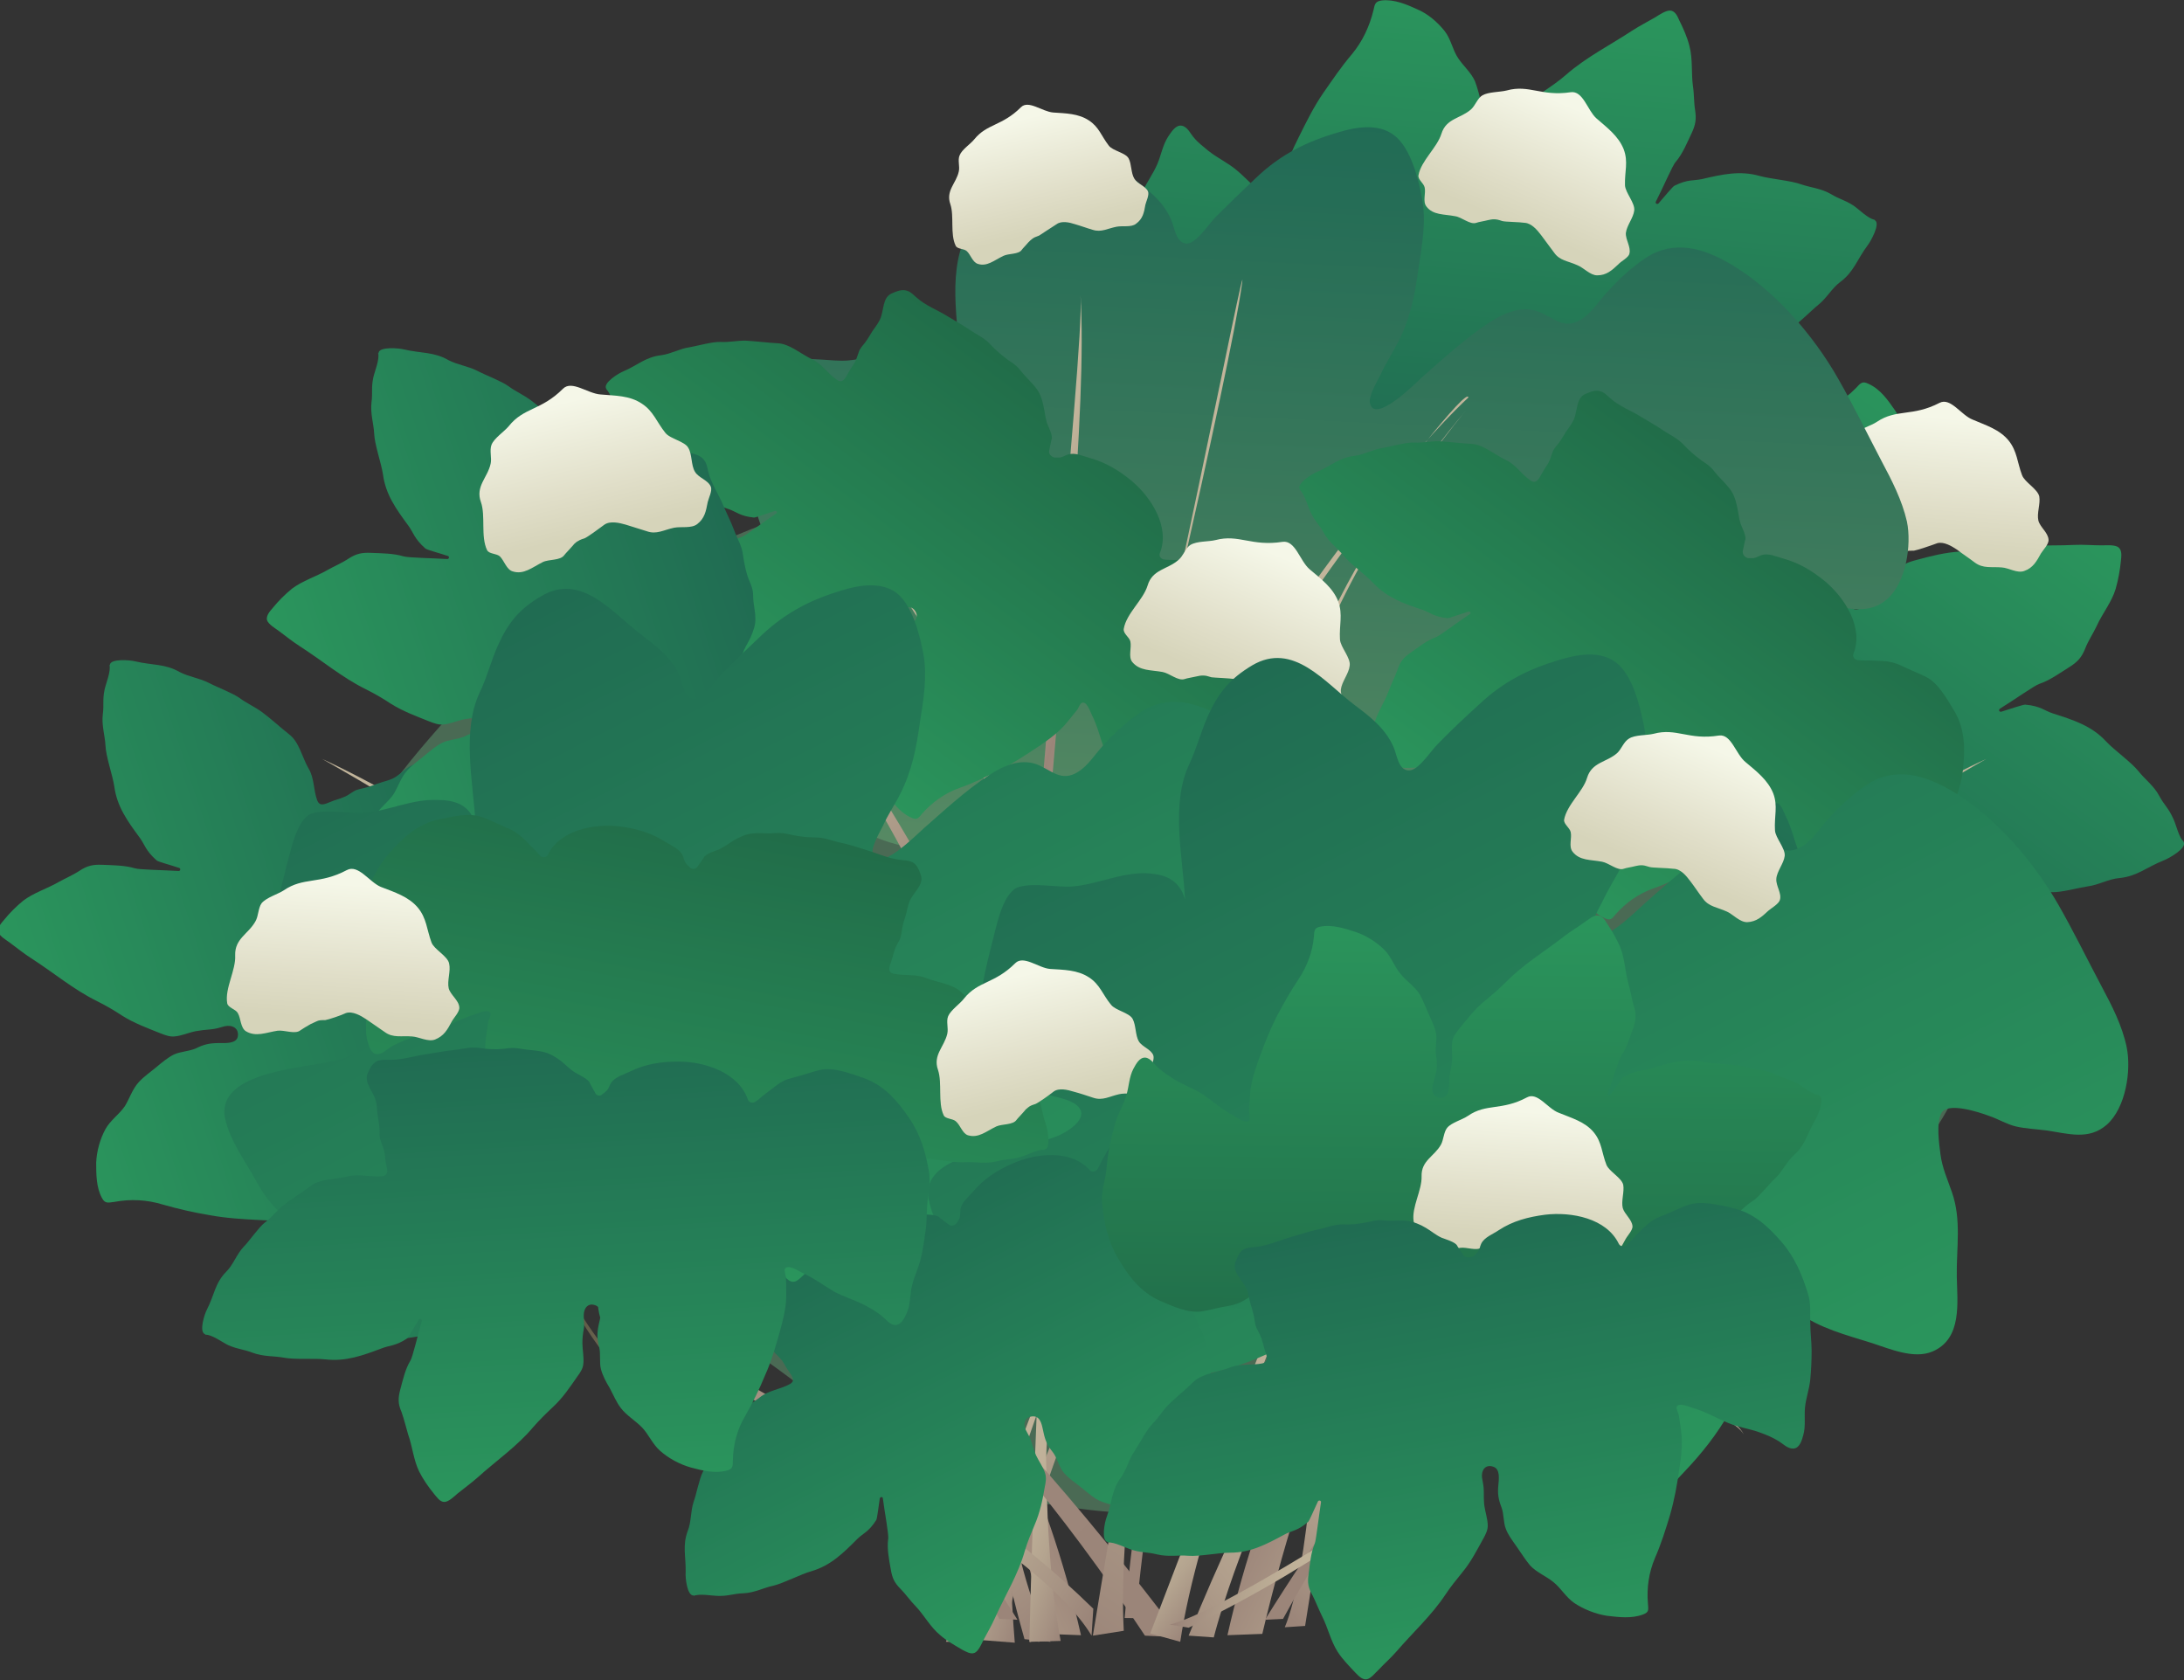 
        <svg xmlns:rdf="http://www.w3.org/1999/02/22-rdf-syntax-ns#" xmlns="http://www.w3.org/2000/svg" xmlns:cc="https://creativecommons.org/ns" xmlns:xlink="http://www.w3.org/1999/xlink" xmlns:dc="https://www.dublincore.org/specifications/dublin-core/dcmi-terms/" x="0px" y="0px" width="495px" height="380.8px" viewBox="0 0 495 380.8" xml:space="preserve">
            <rect x="0" y="0" width="495" height="380.8" fill="#333333" stroke="none"/>
            <title>Hydrangea arborescens (Smooth Hydrangea)</title>
            <desc xmlns:ian_image_library="https://ian.umces.edu/media-library/">
                <ian_image_library:title>Hydrangea arborescens (Smooth Hydrangea)</ian_image_library:title>
                <ian_image_library:descr><p>Frong view of entire bush with white flowers</p></ian_image_library:descr>
                <ian_image_library:scene>
                    <ian_image_library:contains>flora, wild hydrangea, sevenbark, sheep flower, Plantae, Tracheophytes, Angiosperms, Eudicots, Asterids, Cornales, Hydrangeaceae, Hydrangea, arborescens</ian_image_library:contains>
                    <ian_image_library:when>2022-01-26</ian_image_library:when>
                </ian_image_library:scene>
            </desc>
            
               <path fill="#4A6A54" d="M76.5,256.3c-1.4-2-1.6-3.1-2.1-5.3c-0.6-2.9-1-5.7-1.2-8.6c-0.7-8.4-0.6-17.5,0.5-25.8 c1-7.7,2.8-15.7,5.9-22.9c3.9-9,9.5-16.6,15.8-24.1c5.7-6.7,11.1-12.8,18.1-18.3c3-2.3,6.1-4.5,9.5-6.2c4.4-2.2,8.8-4,12.9-6.7 c7.1-4.6,14.5-8.7,22-12.8c7.8-4.2,16.5-7.4,25-10.2c16.7-5.5,32.1-14.9,47.4-23.3c9.3-5.1,18.1-11,27.4-16c6.9-3.7,14.3-7.7,22-9.7 c7-1.8,14.4-3.2,21.6-3.3c6.2,0,12.6-0.4,18.8,0.3c7.4,0.8,13.7,3.1,20.2,6.4c6.5,3.3,11.4,8.4,15.6,14.2c8.9,12.3,16,25.9,27.8,36 c2.9,2.5,5.8,5,8.9,7.3c3.1,2.3,6.6,4.1,9.8,6.3c7.1,4.8,12.5,11.2,17.7,17.8c5.4,6.9,10,14.1,14.9,21.4c2.8,4.3,5.9,8.4,8.3,12.9 c2.1,4,3.7,8.4,5.2,12.7c2.8,8.2,2.8,16.7,2.4,25.2c-0.4,8.9-4,16.9-7.9,24.8c-4.5,9-10.3,16.3-18.4,22.4 c-9.5,7.1-20.3,11-31.3,15.4c-11.8,4.7-23.4,9.6-34.5,15.9c-13,7.3-25.5,15.7-38.7,22.7c-5.2,2.8-10.4,5.6-15.7,8 c-6.4,2.8-13.3,4.3-20.1,6c-6.5,1.6-13.2,3.4-19.8,3.9c-6.7,0.5-13.4,0.1-20-0.8c-11.2-1.5-22.7-3.2-33.1-7.8 c-4.2-1.9-8.4-3.7-12.3-6.2c-5-3.2-9.4-6.9-13.9-10.7c-3.8-3.2-8-6.3-12.1-9.2c-3.4-2.4-7.1-4-10.9-5.7c-7.8-3.6-15.3-7.9-22.9-11.8 c-11-5.7-22.6-10.1-34.2-14.5c-3-1.1-6.3-1.1-9.3-2.1c-2.4-0.8-4.9-2.8-6.9-4.3c-1.4-1.1-1.6-1.3-2.2-2.9 C86.2,264.9,79.1,260.1,76.5,256.3z"></path> <linearGradient id="ian_symbols_c26d50d2af2cfd8409d5402aeb758992" gradientUnits="userSpaceOnUse" x1="-78.146" y1="222.396" x2="-19.317" y2="337.982" gradientTransform="matrix(-0.821 -0.546 0.585 -0.88 134.567 281.588)"> <stop offset="0" style="stop-color:#1E6350"></stop> <stop offset="1" style="stop-color:#2B975D"></stop> </linearGradient> <path fill="url(#ian_symbols_c26d50d2af2cfd8409d5402aeb758992)" d="M325.2,93.3l0.7,2.5c0,1,2.3,2.4,2.8,2.9c1,0.9,1.8,2.1,2.7,3.1c1,1.1,2.2,2.2,3.7,2.8 c1.6,0.6,3.3,0.9,4.9,1.5c1.4,0.6,2.4,0.6,3.9,0.6c1.9,0.1,3.7,0.5,5.6,1c2,0.6,3.9,0.3,6,0.4c2,0.1,4,0,6,0c2.9,0,5.8-0.6,8.7-0.1 c1,0.2,1.7,0.4,2.7,0.2c1.3-0.3,2.1-1.4,2.9-2.5c1.6-2.1-0.4-4.6-0.4-7c0-1.1,0.2-2.2,0.3-3.3c0.1-1,0.1-2.1,0.2-3.2 c0.2-1,0.5-1.9,0.3-2.9c-0.1-0.9-0.3-1.7-0.3-2.6c0-1,0.2-2,0.2-3c0-1.4-0.1-2.8,1.5-2.7c2.6,0.1,4.9,1.4,7.6,1.1 c2.8-0.3,6.4,0.4,8.9-1c2-1.1,5.1-2.5,7.1-3.6c1.9-1.1,3.1-2.3,5-3.4c1.6-0.9,4.4-3.8,5.9-5c1.9-1.5,3.1-3.8,5-5.2 c3.1-2.3,3.8-5.1,6.2-8.3c0.7-0.9,3-5,1.6-5.7c-0.3-0.2,0.4,0,0-0.1c-1.5-0.2-3.6-2.4-4.8-3.2c-2.2-1.4-2.9-1.3-5.1-2.6 c-2.2-1.3-4.7-1.5-6.7-2.2c-2.5-0.9-6.8-1.2-9.4-1.9c-4.5-1.3-8.5-0.4-13.2,0.7c-1.9,0.4-3.2,0-6.2,1.5c-0.4,0.2-2.2,2.4-3.6,4 c-0.3,0.3-0.8,0-0.6-0.4c1.6-3.1,3.8-8.3,4.5-9c1.6-1.9,2.6-4.4,3.6-6.5c0.9-1.9,1.1-3.2,0.8-5.2c-0.3-1.8-0.2-3.6-0.5-5.5 c-0.4-3,0-6.1-0.8-9.1c-0.5-2-1.4-4-2.3-5.8c-0.4-0.9-0.9-2.1-2-2.2c-1-0.1-2.6,1-3.4,1.5c-1.7,1-3.5,1.9-5.2,3c-5,3.3-10.4,6-15,10 c-1.7,1.5-3.5,2.7-5.4,4c-2.7,1.8-4.9,4.1-7.1,6.5c-0.7,0.8-1.5,1.6-1.9,2.6c-0.5,1.5-0.5,3.4-0.8,5c-0.2,1.1-0.6,2.1-1,3.2 c-0.4,1.1-0.4,2.1-0.6,3.3c-0.3,1.7-1.7,2.9-3.3,1.9c-1.5-1-0.3-3.3,0.3-4.6c0.8-1.9,1-3.3,1-5.3c-0.1-1.8,0.7-3.5,0.7-5.3 c0-1.6-0.6-3.3-1.1-4.8c-0.5-1.6-0.9-3.5-1.5-5c-0.9-2-2.6-3.4-3.8-5.2c-1.3-1.9-1.6-4.3-3.1-6.2c-1.6-2-3.8-3.9-6.2-4.9 c-2.4-1.1-5.2-2.3-8-2c-1.5,0.2-1.6,0.8-1.9,2.2c-0.9,3.7-2.5,7.1-4.9,10c-2.4,2.8-4.4,5.8-6.5,8.8c-2.2,3.2-3.8,6.5-5.5,9.9 c-1.5,3-2.7,5.6-3.3,8.9c-0.2,1.2-0.5,2.4-0.7,3.6c-0.1,0.4,0.1,1.6-0.1,1.9c-0.8,1.1-2.8-0.8-3.5-1.2c-2.5-1.6-4.3-3.8-6.6-5.7 c-1.9-1.6-4.3-2.7-6.3-4.3c-1.1-0.9-2.4-1.9-3.3-3c-0.8-0.9-1.4-2.4-2.7-2.7c-1.4-0.3-2.4,1.4-3.1,2.4c-1.3,2-1.6,4.2-2.5,6.3 c-0.9,2.1-2.3,4-3.3,6.1c-0.9,2.1-1.7,4.2-2.4,6.4c-0.7,2.1-1.1,4.3-1.7,6.4c-0.7,2.3-1.6,4.4-1.7,6.8c-0.2,4.7,0.1,9.2,1.8,13.4 c1.9,4.6,4.1,8.8,8.5,11.2c2.8,1.5,6.2,3.6,9.5,3.3c2.1-0.2,4.2-0.6,6.3-0.8c1.8-0.2,3-0.6,4.6-1.4c1.2-0.6,2.3-1.3,3.5-1.9 c0.4-0.2,1.1-0.7,1.8-1c0.7-0.4,1.5,0.1,1.6,0.8c0.8,6.6,7.9,10.3,13.9,11.3c3.8,0.6,7.5,0.6,11.3-0.6c1.6-0.5,3.7-0.7,4.9-2 c0.5-0.6,0.8-1.2,1.4-1.7c0.4-0.3,0.7-0.4,1.2-0.7C324.1,92.3,325,92.6,325.2,93.3z"></path> <linearGradient id="ian_symbols_1bff48ac39c525b4cd428e9e35f44d41" gradientUnits="userSpaceOnUse" x1="-250.679" y1="265.47" x2="-189.962" y2="384.767" gradientTransform="matrix(-0.415 -0.894 0.971 -0.451 4.71 104.887)"> <stop offset="0" style="stop-color:#1E6350"></stop> <stop offset="1" style="stop-color:#2B975D"></stop> </linearGradient> <path fill="url(#ian_symbols_1bff48ac39c525b4cd428e9e35f44d41)" d="M382.7,176l-0.8,2.6c-0.6,0.9,0.7,3.4,0.9,4.1 c0.4,1.4,0.4,2.8,0.6,4.2c0.3,1.6,0.7,3.2,1.7,4.4c1,1.4,2.4,2.5,3.5,3.9c0.9,1.2,1.8,1.8,3.1,2.6c1.6,1.1,3.1,2.4,4.4,3.9 c1.4,1.6,3.3,2.3,5.1,3.5c1.7,1.2,3.6,2.1,5.4,3.2c2.6,1.6,5.4,2.6,7.7,4.6c0.8,0.7,1.3,1.3,2.3,1.6c1.3,0.5,2.6-0.1,3.9-0.6 c2.6-1,2.2-4.3,3.5-6.4c0.6-1,1.4-1.9,2.1-2.8c0.6-0.9,1.2-1.9,2-2.7c0.7-0.8,1.4-1.4,1.9-2.4c0.4-0.8,0.7-1.7,1.2-2.5 c0.6-0.9,1.2-1.7,1.8-2.6c0.8-1.2,1.5-2.6,2.9-1.6c2.3,1.5,3.6,3.9,6.1,5c2.7,1.2,5.5,3.8,8.5,3.9c2.4,0.1,5.9,0.6,8.3,0.6 c2.3,0,4-0.4,6.3-0.3c2,0.1,6-1,8-1.3c2.5-0.3,4.8-1.7,7.3-1.9c4-0.4,6.2-2.5,10-4c1.1-0.4,5.4-2.8,4.5-4.2c-0.2-0.3,0.3,0.2,0.1,0 c-1.2-0.9-1.8-4.1-2.5-5.4c-1.1-2.4-1.9-2.8-3.1-5c-1.2-2.3-3.4-3.9-4.7-5.6c-1.7-2.1-5.4-4.7-7.3-6.7c-3.3-3.6-7.4-4.9-12.1-6.4 c-1.9-0.6-2.8-1.7-6.3-2c-0.5,0-3.2,0.9-5.4,1.6c-0.5,0.1-0.7-0.4-0.3-0.7c3.1-1.9,7.9-5.3,8.9-5.6c2.4-0.8,4.7-2.5,6.8-3.8 c1.9-1.2,2.8-2.2,3.6-4.2c0.7-1.8,1.8-3.4,2.6-5.1c1.3-2.9,3.4-5.4,4.3-8.4c0.6-2.1,1-4.3,1.2-6.4c0.1-1,0.3-2.3-0.5-3 c-0.8-0.7-2.8-0.5-3.8-0.5c-2.1,0-4.2-0.2-6.3-0.1c-6.2,0.3-12.6-0.2-18.8,0.8c-2.3,0.4-4.6,0.6-7,0.7c-3.4,0.2-6.6,1-9.9,1.9 c-1.1,0.3-2.3,0.6-3.1,1.3c-1.3,1-2.3,2.8-3.4,4c-0.8,0.9-1.7,1.6-2.6,2.3c-1,0.8-1.6,1.6-2.4,2.5c-1.2,1.3-3.1,1.7-3.9-0.1 c-0.8-1.7,1.5-3.1,2.7-3.9c1.8-1.2,2.7-2.4,3.8-4.2c0.9-1.6,2.6-2.7,3.5-4.3c0.8-1.4,1.3-3.2,1.7-4.8c0.5-1.7,1.2-3.6,1.4-5.3 c0.3-2.2-0.5-4.4-0.5-6.6c-0.1-2.4,0.9-4.7,0.7-7.1c-0.3-2.7-1.3-5.5-2.8-7.7c-1.6-2.3-3.3-4.8-6-6c-1.4-0.7-1.8-0.2-2.9,1 c-2.8,2.8-6.1,4.9-9.9,6.2c-3.6,1.2-7.1,2.8-10.6,4.4c-3.7,1.7-6.9,3.7-10.3,5.9c-2.9,1.9-5.5,3.5-7.8,6.1c-0.8,0.9-1.7,1.8-2.6,2.8 c-0.3,0.3-0.8,1.5-1.2,1.6c-1.3,0.6-2.1-2.2-2.4-2.9c-1.3-2.8-1.8-5.7-2.7-8.5c-0.8-2.5-2.4-4.7-3.2-7.2c-0.5-1.4-1-3-1.3-4.5 c-0.2-1.2,0.1-2.9-0.9-3.8c-1.1-1-2.9-0.1-4.1,0.5c-2.3,1.1-3.7,2.8-5.7,4.2c-2,1.4-4.3,2.3-6.3,3.6c-2,1.4-3.9,2.8-5.7,4.4 c-1.8,1.5-3.3,3.2-5.1,4.7c-1.9,1.6-3.9,3-5.2,5c-2.7,4-5,8.2-5.7,12.9c-0.9,5.1-1.2,10,1.4,14.5c1.6,2.8,3.5,6.5,6.6,8 c1.9,1,4.1,1.7,6,2.6c1.7,0.8,2.9,1.1,4.8,1.2c1.4,0.1,2.7,0.1,4.1,0.1c0.5,0,1.3,0,2.1,0c0.8,0.1,1.3,0.8,0.9,1.5 c-2.9,6.3,1.3,13.4,6.2,17.4c3.1,2.6,6.3,4.5,10.4,5.5c1.7,0.4,3.6,1.3,5.4,0.8c0.8-0.2,1.3-0.7,2.2-0.8c0.5-0.1,0.9,0,1.4,0 C382.3,174.5,382.9,175.2,382.7,176z"></path> <linearGradient id="ian_symbols_442adb8531dacd740d70f724cc09ee59" gradientUnits="userSpaceOnUse" x1="493.704" y1="-12.373" x2="500.621" y2="17.035" gradientTransform="matrix(0.952 0.308 -0.308 0.952 -33.26 -45.675)"> <stop offset="0" style="stop-color:#F5F7E8"></stop> <stop offset="0.681" style="stop-color:#E0DEC8"></stop> <stop offset="1" style="stop-color:#D6D4BA"></stop> </linearGradient> <path fill="url(#ian_symbols_442adb8531dacd740d70f724cc09ee59)" d="M433.8,124.8c-1,0-1.4,0-1.9,0.2 c-0.4,0.2-0.9,0.4-1.2,0.6c-0.7,0.4-1.9,1-2.3,1.4c-1.2,1-3.6-0.2-5.1,0c-2.6,0.4-4.9,1.4-7-0.1c-1.2-0.8-1-2.9-1.7-4.1 c-0.5-0.9-2.1-1.2-2.3-2.2c-0.5-3.4,2.1-7.4,2-10.7c-0.1-3.8,3.1-4.7,4.7-7.5c0.7-1.2,0.6-2.9,1.5-4c1.1-1.3,3.6-1.9,4.9-2.8 c4.5-3,8-1.1,14.2-4.3c2.5-1.3,4.9,2.8,7.5,3.8c3,1.3,6.1,2.2,8.2,4.8c1.9,2.4,1.9,4.9,3,7.8c0.6,1.6,3.5,3.1,3.9,4.8 c0.3,1.7-0.6,3.8-0.2,5.5c0.4,1.5,2.2,2.7,2.3,4.3c0.1,1-1.2,2.3-1.7,3.1c-1,1.8-1.8,3.3-3.8,4c-1.6,0.6-3.5-0.7-5.1-0.8 c-2.4-0.2-4.2,0.3-6.1-1.1c-1.3-1-2.7-1.9-4-2.9c-1.2-0.8-3-1.9-4.5-1.5C437.5,123.7,434.5,124.7,433.8,124.8z"></path> <linearGradient id="ian_symbols_b3d4752bfa18bf0479d920b7616ae1be" gradientUnits="userSpaceOnUse" x1="387.137" y1="-13.168" x2="393.936" y2="15.737" gradientTransform="matrix(0.807 0.591 -0.591 0.807 35.712 -194.119)"> <stop offset="0" style="stop-color:#F5F7E8"></stop> <stop offset="0.681" style="stop-color:#E0DEC8"></stop> <stop offset="1" style="stop-color:#D6D4BA"></stop> </linearGradient> <path fill="url(#ian_symbols_b3d4752bfa18bf0479d920b7616ae1be)" d="M340.5,50.1c-0.9-0.3-1.3-0.4-1.9-0.4 c-0.5,0-0.9,0.1-1.4,0.2c-0.7,0.2-2.1,0.4-2.6,0.6c-1.4,0.5-3.3-1.3-4.8-1.5c-2.5-0.5-5-0.2-6.5-2.2c-0.9-1.1-0.1-3-0.4-4.3 c-0.2-1-1.6-1.8-1.4-2.8c0.6-3.3,4.2-6.2,5.2-9.4c1.1-3.5,4.3-3.4,6.7-5.5c1-0.9,1.5-2.6,2.6-3.2c1.4-0.8,3.9-0.7,5.5-1.1 c5.1-1.4,7.8,1.4,14.5,0.4c2.8-0.4,3.8,4.1,5.8,5.9c2.4,2.1,5,4,6.2,7c1.1,2.9,0.2,5.1,0.3,8.2c0.1,1.7,2.3,4,2.1,5.7 c-0.2,1.7-1.7,3.4-1.9,5.1c-0.1,1.5,1.2,3.2,0.8,4.7c-0.2,0.9-1.9,1.7-2.5,2.4c-1.5,1.4-2.7,2.5-4.8,2.5c-1.6,0-3-1.7-4.5-2.3 c-2.2-1-4-1-5.3-2.9c-1-1.3-1.9-2.6-2.9-3.9c-0.9-1.2-2.2-2.7-3.7-2.8C344.3,50.3,341.2,50.3,340.5,50.1z"></path> <linearGradient id="ian_symbols_22e1e97b4a97f09471fb68574e32f4ac" gradientUnits="userSpaceOnUse" x1="303.515" y1="-18.409" x2="290.76" y2="244.381"> <stop offset="0" style="stop-color:#176752"></stop> <stop offset="0.243" style="stop-color:#256D56"></stop> <stop offset="0.622" style="stop-color:#447E5E"></stop> <stop offset="1" style="stop-color:#689569"></stop> </linearGradient> <path fill="url(#ian_symbols_22e1e97b4a97f09471fb68574e32f4ac)" d="M217.9,84.4c-0.5-9.5-3.3-21.7,0.9-30.7 c1.7-3.6,2.7-7.5,4.3-11.1c2.4-5.3,5-8.4,10.1-11.4c9.4-5.6,16.6,3.9,23.2,8.9c3.6,2.8,7.1,5.3,9,9.6c0.8,1.7,1.1,5.6,3.7,5.5 c2.1-0.1,5.1-4.7,6.4-6c3.1-3.1,6.2-6.1,9.4-9.1c5.4-5.1,11.2-8,18.4-10.1c4-1.2,9-2.1,12.6,0.6c3.8,2.8,5.6,9.9,6.4,14.4 c1,5.2,0,10.6-0.8,15.8c-0.8,5.9-1.8,11.3-4.6,16.7c-1.3,2.5-2.8,4.8-4,7.4c-0.7,1.4-2.8,4.9-2.4,6.5c1.1,4.8,10.5-4.7,11.8-5.9 c4.9-4.3,9.9-8.9,15.4-12.5c3.1-2,7.1-3.8,10.9-2.4c3.5,1.3,5.8,4.3,9.8,1.8c2.3-1.5,3.8-3.9,5.6-5.9c2.7-3,5.7-5.9,9.1-8.1 c6.3-4.1,13-2.2,19.2,1.5c9.9,5.8,18.8,16.2,24.3,25.9c3.5,6.1,6.6,12.5,9.9,18.8c2.3,4.3,4.6,8.8,5.7,13.6 c1.1,5.3-0.2,13.9-4.5,17.6c-4.1,3.6-8.8,2-13.8,1.3c-2.3-0.3-4.7-0.4-7-0.9c-2.1-0.5-4-1.7-6.1-2.4c-2.4-0.9-9.5-3.2-10.9-0.6 c-1.2,2.3-0.5,6.9-0.2,9.4c0.4,3.1,1.6,5.7,2.6,8.6c2.2,6.3,1,12.7,1.1,19.1c0.1,5.8,1.3,14.1-5.5,17.1c-4.2,1.8-9.7-0.6-13.8-1.9 c-6-1.9-11.8-3.3-16.9-7c-2-1.4-4-3.6-6.1-4.8c-1-0.5-0.8-1.2-1.8-0.5c-0.8,0.6-0.7,2.9-0.8,3.8c-0.5,3.1-0.8,6.1-1.3,9.1 c-2,11.1-7.9,20.3-15.7,28.5c-2.8,2.9-5.8,6.7-10.1,7.4c-3.1,0.5-5.6-1.3-8-3c-6-4.1-10.1-9.8-10.9-17c-0.4-3.8-0.1-11.3-6.3-10.1 c-3.7,0.7-7.6,4.5-10.7,6.5c-2.9,1.9-5.7,4-8.9,5.2c-5.8,2.3-13,2.4-19.3,2.9c-6.8,0.6-10.5-4.1-11-10.3c-0.2-2.6,0.3-4.7,1.4-7.1 c0.7-1.6,1.9-3.4,1.7-5.2c-3.5-1.1-6.7,1.2-9.7,2.6c-5.3,2.5-10.4,4.7-16.3,5.8c-7,1.3-15,0.7-21.8-1.4c-8.3-2.6-15.2-8-23-11.7 c-5.4-2.5-9-6.4-11.7-11.4c-2.6-4.7-6.3-9.6-7.3-14.9c-1.8-8.8,11.9-10.9,18-12c4.6-0.9,9.8-1.1,13.7-3.8c4.6-3.2,3.4-5.9-1.7-7.2 c-7.7-1.9-15.2-4.1-17.7-12.4c-2.3-7.8,0.6-17.5,2.5-25.2c0.7-2.7,2.3-9.6,5.6-10.5c3.6-1,8.5,0.2,12.2-0.1c5.7-0.5,10.8-3.1,16.6-3 C212.6,78.6,216.5,79.5,217.9,84.4z"></path> <g> <linearGradient id="ian_symbols_238f759534b48244f55c43b5483844ce" gradientUnits="userSpaceOnUse" x1="168.551" y1="260.386" x2="229.565" y2="258.347"> <stop offset="0" style="stop-color:#C2B59B"></stop> <stop offset="0.406" style="stop-color:#AD9B88"></stop> <stop offset="0.87" style="stop-color:#9B8579"></stop> </linearGradient> <path fill="url(#ian_symbols_238f759534b48244f55c43b5483844ce)" d="M235.6,372.1c0,0-13.1-164.7-82.5-225.2 c41.6,30.3,76.7,131.1,85,225C233.2,372,235.6,372.1,235.6,372.1z"></path> <linearGradient id="ian_symbols_6d315fe4e3b6a01481b628845cb05883" gradientUnits="userSpaceOnUse" x1="125.421" y1="333.666" x2="200.001" y2="243.301" gradientTransform="matrix(0.905 0.426 -0.426 0.905 147.461 -64.966)"> <stop offset="0.356" style="stop-color:#C2B59B"></stop> <stop offset="0.478" style="stop-color:#B8A891"></stop> <stop offset="0.697" style="stop-color:#A08A7D"></stop> <stop offset="0.738" style="stop-color:#9B8579"></stop> </linearGradient> <path fill="url(#ian_symbols_6d315fe4e3b6a01481b628845cb05883)" d="M237.1,370.3c-22.4-94.9-60.7-119-91-148.2 C123.2,200,73,172,73,172s141.6,63,172,198.6L237.1,370.3z"></path> <linearGradient id="ian_symbols_bf08379103dc26c4498b104f6d57c5b4" gradientUnits="userSpaceOnUse" x1="382.218" y1="184.436" x2="296.126" y2="392.8" gradientTransform="matrix(0.421 4.459014e-02 -0.13 1.229 161.155 -131.357)"> <stop offset="0.156" style="stop-color:#C2B59B"></stop> <stop offset="0.511" style="stop-color:#9B8579"></stop> <stop offset="0.751" style="stop-color:#C2B59B"></stop> <stop offset="0.865" style="stop-color:#C1B399"></stop> <stop offset="0.91" style="stop-color:#BAAB94"></stop> <stop offset="0.943" style="stop-color:#B09F8B"></stop> <stop offset="0.969" style="stop-color:#A48F80"></stop> <stop offset="0.983" style="stop-color:#9B8579"></stop> </linearGradient> <path fill="url(#ian_symbols_bf08379103dc26c4498b104f6d57c5b4)" d="M235.8,371.2c-1.7-18.5,8.3-145.4,14.1-158.7 c18.3-41.9,82.8-127.6,82.9-122.4c-14.3,13.3-46.7,53-78,111.1c-3.6,6.7-4.7,5.4-3.3-0.4c5.2-22.4,27.4-117,30-136.5 c1.6-11.4-18.4,91.7-28.2,125.7c-6.9,33.5-9,45.8-10.4,62.4c-2.6,31.2-10.7,113.8-9.5,119.8L235.8,371.2z"></path> <linearGradient id="ian_symbols_a9810c8c1d34c9b4195b2605d73f61f9" gradientUnits="userSpaceOnUse" x1="308.905" y1="235.793" x2="192.726" y2="346.113"> <stop offset="8.471309e-02" style="stop-color:#C2B59B"></stop> <stop offset="0.438" style="stop-color:#C2B59B"></stop> <stop offset="0.724" style="stop-color:#AE9C89"></stop> <stop offset="1" style="stop-color:#9B8579"></stop> </linearGradient> <path fill="url(#ian_symbols_a9810c8c1d34c9b4195b2605d73f61f9)" d="M227.8,370.7c8.9-52.7,63.6-151.5,69.6-181.8 c-1.7,8.4-31.4,68.3-76.7,181.5L227.8,370.7z"></path> <linearGradient id="ian_symbols_b0919a4f75847f4411d548b0ee4ffc93" gradientUnits="userSpaceOnUse" x1="353.638" y1="277.397" x2="249.23" y2="360.551"> <stop offset="2.502915e-02" style="stop-color:#C2B59B"></stop> <stop offset="0.514" style="stop-color:#C1B399"></stop> <stop offset="0.691" style="stop-color:#BAAB94"></stop> <stop offset="0.816" style="stop-color:#B19F8C"></stop> <stop offset="0.917" style="stop-color:#A49081"></stop> <stop offset="0.975" style="stop-color:#9B8579"></stop> </linearGradient> <path fill="url(#ian_symbols_b0919a4f75847f4411d548b0ee4ffc93)" d="M275.1,371.1c0,0,28.7-116.3,132-153.4 c-5.2,1.9-82.2,15.6-137.7,153L275.1,371.1z"></path> <linearGradient id="ian_symbols_7265789ba506ccf47907e49eec9c8549" gradientUnits="userSpaceOnUse" x1="141.752" y1="189.688" x2="302.966" y2="319.551" gradientTransform="matrix(0.978 0.21 -0.21 0.978 54.05 -43.939)"> <stop offset="8.471309e-02" style="stop-color:#C2B59B"></stop> <stop offset="0.314" style="stop-color:#9B8579"></stop> <stop offset="0.406" style="stop-color:#A89484"></stop> <stop offset="0.554" style="stop-color:#BAAB94"></stop> <stop offset="0.646" style="stop-color:#C2B59B"></stop> <stop offset="0.745" style="stop-color:#BFB098"></stop> <stop offset="0.844" style="stop-color:#B4A48F"></stop> <stop offset="0.943" style="stop-color:#A59182"></stop> <stop offset="1" style="stop-color:#9B8579"></stop> </linearGradient> <path fill="url(#ian_symbols_7265789ba506ccf47907e49eec9c8549)" d="M238.1,372.1c-15.8-27.1-21.7-138.1-22-161 c-0.2-14.2,8.4-11.9,8.4-30.3c0.1-38.3-59.3-90.9-59.3-90.9s86,77.6,48.7,114.7c-53.5-99.7-95.2-93.4-95.2-93.4s29.7-3,73.2,61.1 c3.5,5.1,5,5.5,19.7,33.9c6.8,36.4,0.4,93.4,20.6,165.3L238.1,372.1z"></path> <linearGradient id="ian_symbols_2ee6f57e65eca294f12941c70e16d096" gradientUnits="userSpaceOnUse" x1="221.432" y1="227.047" x2="270.513" y2="266.584" gradientTransform="matrix(0.942 -0.335 0.335 0.942 -73.638 125.175)"> <stop offset="8.471309e-02" style="stop-color:#C2B59B"></stop> <stop offset="0.314" style="stop-color:#9B8579"></stop> <stop offset="0.406" style="stop-color:#A89484"></stop> <stop offset="0.554" style="stop-color:#BAAB94"></stop> <stop offset="0.646" style="stop-color:#C2B59B"></stop> <stop offset="0.745" style="stop-color:#BFB098"></stop> <stop offset="0.844" style="stop-color:#B4A48F"></stop> <stop offset="0.943" style="stop-color:#A59182"></stop> <stop offset="1" style="stop-color:#9B8579"></stop> </linearGradient> <path fill="url(#ian_symbols_2ee6f57e65eca294f12941c70e16d096)" d="M240.4,371.9c-10.1-52.5,6.5-164.8,1.6-195.3 c1.4,8.5-5.6,74.4-8.7,195.5L240.4,371.9z"></path> <linearGradient id="ian_symbols_8c1ca0b5768fa04409f57c60705c97cd" gradientUnits="userSpaceOnUse" x1="286.832" y1="248.528" x2="335.327" y2="287.592" gradientTransform="matrix(1.015 -0.184 0.291 1.605 -157.06 -150.923)"> <stop offset="8.471309e-02" style="stop-color:#C2B59B"></stop> <stop offset="0.314" style="stop-color:#9B8579"></stop> <stop offset="0.406" style="stop-color:#A89484"></stop> <stop offset="0.554" style="stop-color:#BAAB94"></stop> <stop offset="0.646" style="stop-color:#C2B59B"></stop> <stop offset="0.745" style="stop-color:#BFB098"></stop> <stop offset="0.844" style="stop-color:#B4A48F"></stop> <stop offset="0.943" style="stop-color:#A59182"></stop> <stop offset="1" style="stop-color:#9B8579"></stop> </linearGradient> <path fill="url(#ian_symbols_8c1ca0b5768fa04409f57c60705c97cd)" d="M230,372.3c-7.1-86.1,18-255.7,14.9-305.4 c0.9,13.8-11,115.2-22.5,304.8L230,372.3z"></path> <linearGradient id="ian_symbols_1e3a9316008e45a49548f4eedf458cc3" gradientUnits="userSpaceOnUse" x1="153.136" y1="270.557" x2="274.123" y2="382.421"> <stop offset="0" style="stop-color:#C2B59B"></stop> <stop offset="5.983324e-02" style="stop-color:#B6A690"></stop> <stop offset="0.163" style="stop-color:#A99685"></stop> <stop offset="0.292" style="stop-color:#A18C7E"></stop> <stop offset="0.473" style="stop-color:#9C867A"></stop> <stop offset="0.975" style="stop-color:#9B8579"></stop> </linearGradient> <path fill="url(#ian_symbols_1e3a9316008e45a49548f4eedf458cc3)" d="M267.6,371.1c-44.5-58.6-92.6-108.5-151-116.7 c-6.4-0.9,65.4-0.7,142.9,116.3L267.6,371.1z"></path> <linearGradient id="ian_symbols_008af8ff459156246d1807fa942a0e22" gradientUnits="userSpaceOnUse" x1="270.227" y1="205.607" x2="316.62" y2="242.978" gradientTransform="matrix(0.761 7.221713e-02 -0.111 1.165 57.041 -12.42)"> <stop offset="8.471309e-02" style="stop-color:#C2B59B"></stop> <stop offset="0.314" style="stop-color:#9B8579"></stop> <stop offset="0.406" style="stop-color:#A89484"></stop> <stop offset="0.554" style="stop-color:#BAAB94"></stop> <stop offset="0.646" style="stop-color:#C2B59B"></stop> <stop offset="0.745" style="stop-color:#BFB098"></stop> <stop offset="0.844" style="stop-color:#B4A48F"></stop> <stop offset="0.943" style="stop-color:#A59182"></stop> <stop offset="1" style="stop-color:#9B8579"></stop> </linearGradient> <path fill="url(#ian_symbols_008af8ff459156246d1807fa942a0e22)" d="M219.7,372.1c12.9-60.8,66-173.1,74.1-208 c-2.3,9.7-31.8,79.3-79.4,208H219.7z"></path> <linearGradient id="ian_symbols_1189318f490f1d547541b0441f1b2574" gradientUnits="userSpaceOnUse" x1="345.532" y1="214.375" x2="230.396" y2="323.704" gradientTransform="matrix(0.978 -0.209 0.209 0.978 -78.025 84.102)"> <stop offset="8.471309e-02" style="stop-color:#C2B59B"></stop> <stop offset="0.438" style="stop-color:#C2B59B"></stop> <stop offset="0.724" style="stop-color:#AE9C89"></stop> <stop offset="1" style="stop-color:#9B8579"></stop> </linearGradient> <path fill="url(#ian_symbols_1189318f490f1d547541b0441f1b2574)" d="M254.7,369.6c-2.8-53.3,29-160.8,28.3-191.7 c0.2,8.6-15.7,73.1-35.3,192.8L254.7,369.6z"></path> <linearGradient id="ian_symbols_a0a871b16635326419a5b6c4961754dd" gradientUnits="userSpaceOnUse" x1="157.898" y1="255.161" x2="218.912" y2="253.122" gradientTransform="matrix(-1 0 0 1 482.349 0)"> <stop offset="0" style="stop-color:#C2B59B"></stop> <stop offset="0.406" style="stop-color:#AD9B88"></stop> <stop offset="0.87" style="stop-color:#9B8579"></stop> </linearGradient> <path fill="url(#ian_symbols_a0a871b16635326419a5b6c4961754dd)" d="M257.4,366.9c0,0,13.1-164.7,82.5-225.2 c-41.6,30.3-76.7,131.1-85,225C259.8,366.7,257.4,366.9,257.4,366.9z"></path> <linearGradient id="ian_symbols_3aa09e43b6c0f8640d9364a3ab7ca5fd" gradientUnits="userSpaceOnUse" x1="26.288" y1="199.65" x2="187.317" y2="329.365" gradientTransform="matrix(-0.739 0.159 0.21 0.978 323.786 -24.94)"> <stop offset="8.471309e-02" style="stop-color:#C2B59B"></stop> <stop offset="0.314" style="stop-color:#9B8579"></stop> <stop offset="0.406" style="stop-color:#A89484"></stop> <stop offset="0.554" style="stop-color:#BAAB94"></stop> <stop offset="0.646" style="stop-color:#C2B59B"></stop> <stop offset="0.745" style="stop-color:#BFB098"></stop> <stop offset="0.844" style="stop-color:#B4A48F"></stop> <stop offset="0.943" style="stop-color:#A59182"></stop> <stop offset="1" style="stop-color:#9B8579"></stop> </linearGradient> <path fill="url(#ian_symbols_3aa09e43b6c0f8640d9364a3ab7ca5fd)" d="M291.2,368.8c10.7-26,9.4-135.5,8.4-158.2 c-0.6-14-7.1-12.2-8.1-30.4c-2.1-37.9,40.7-87.1,40.7-87.1s-61.9,72.7-31.3,111.2c35.8-96.1,68.2-87.8,68.2-87.8 s-22.9-4.4-52.9,56.9c-2.4,4.9-3.5,5.2-13.3,32.6c-3.3,35.7,4.6,92.4-7.1,162.5L291.2,368.8z"></path> <linearGradient id="ian_symbols_bea101a5b1cda1941901b5770208e303" gradientUnits="userSpaceOnUse" x1="88.476" y1="351.075" x2="163.055" y2="260.71" gradientTransform="matrix(-0.905 0.426 0.426 0.905 334.889 -64.966)"> <stop offset="0.356" style="stop-color:#C2B59B"></stop> <stop offset="0.478" style="stop-color:#B8A891"></stop> <stop offset="0.697" style="stop-color:#A08A7D"></stop> <stop offset="0.738" style="stop-color:#9B8579"></stop> </linearGradient> <path fill="url(#ian_symbols_bea101a5b1cda1941901b5770208e303)" d="M286.1,370.3c22.4-94.9,60.7-119,91-148.2 C400,200,450.2,172,450.2,172s-141.6,63-172,198.6L286.1,370.3z"></path> <linearGradient id="ian_symbols_6517f100b1279654715a9f22fe926216" gradientUnits="userSpaceOnUse" x1="262.817" y1="191.916" x2="310.092" y2="229.998" gradientTransform="matrix(1 -1.820856e-02 1.820856e-02 1 9.725 75.094)"> <stop offset="8.471309e-02" style="stop-color:#C2B59B"></stop> <stop offset="0.314" style="stop-color:#9B8579"></stop> <stop offset="0.406" style="stop-color:#A89484"></stop> <stop offset="0.554" style="stop-color:#BAAB94"></stop> <stop offset="0.646" style="stop-color:#C2B59B"></stop> <stop offset="0.745" style="stop-color:#BFB098"></stop> <stop offset="0.844" style="stop-color:#B4A48F"></stop> <stop offset="0.943" style="stop-color:#A59182"></stop> <stop offset="1" style="stop-color:#9B8579"></stop> </linearGradient> <path fill="url(#ian_symbols_6517f100b1279654715a9f22fe926216)" d="M267.5,372.1c7.9-52.8,61-154.3,66.5-184.7 c-1.5,8.5-30,68.9-73.3,182.8L267.5,372.1z"></path> <linearGradient id="ian_symbols_7ac2a4d00271acb45dedd18ce2865a11" gradientUnits="userSpaceOnUse" x1="171.086" y1="306.337" x2="238.591" y2="368.752"> <stop offset="0" style="stop-color:#C2B59B"></stop> <stop offset="5.983324e-02" style="stop-color:#B6A690"></stop> <stop offset="0.163" style="stop-color:#A99685"></stop> <stop offset="0.292" style="stop-color:#A18C7E"></stop> <stop offset="0.473" style="stop-color:#9C867A"></stop> <stop offset="0.975" style="stop-color:#9B8579"></stop> </linearGradient> <path fill="url(#ian_symbols_7ac2a4d00271acb45dedd18ce2865a11)" d="M230.6,367.1c-22.8-36.5-47.5-67.5-77.3-72.6 c-3.3-0.6,33.5-0.4,73.2,72.4L230.6,367.1z"></path> <linearGradient id="ian_symbols_04d7c8d5e8a67ff4099f422d45d047b8" gradientUnits="userSpaceOnUse" x1="139.852" y1="306.337" x2="207.357" y2="368.752" gradientTransform="matrix(-1 0 0 1 486.131 0)"> <stop offset="0" style="stop-color:#C2B59B"></stop> <stop offset="5.983324e-02" style="stop-color:#B6A690"></stop> <stop offset="0.163" style="stop-color:#A99685"></stop> <stop offset="0.292" style="stop-color:#A18C7E"></stop> <stop offset="0.473" style="stop-color:#9C867A"></stop> <stop offset="0.975" style="stop-color:#9B8579"></stop> </linearGradient> <path fill="url(#ian_symbols_04d7c8d5e8a67ff4099f422d45d047b8)" d="M286.7,367.1c22.8-36.5,47.5-67.5,77.3-72.6 c3.3-0.6-33.5-0.4-73.2,72.4L286.7,367.1z"></path> <linearGradient id="ian_symbols_3984fadcb7cacc24a991ef256fdb67a2" gradientUnits="userSpaceOnUse" x1="4.099" y1="-71.894" x2="175.431" y2="66.12" gradientTransform="matrix(-0.265 -0.246 -0.335 0.36 340.782 360.457)"> <stop offset="8.471309e-02" style="stop-color:#C2B59B"></stop> <stop offset="0.314" style="stop-color:#9B8579"></stop> <stop offset="0.406" style="stop-color:#A89484"></stop> <stop offset="0.554" style="stop-color:#BAAB94"></stop> <stop offset="0.646" style="stop-color:#C2B59B"></stop> <stop offset="0.745" style="stop-color:#BFB098"></stop> <stop offset="0.844" style="stop-color:#B4A48F"></stop> <stop offset="0.943" style="stop-color:#A59182"></stop> <stop offset="1" style="stop-color:#9B8579"></stop> </linearGradient> <path fill="url(#ian_symbols_3984fadcb7cacc24a991ef256fdb67a2)" d="M265.1,368.2c13.8-3.4,62.4-35.8,71.7-42.6 c5.7-4.2,3.2-6.1,10.6-11.6c15.3-11.5,47.6-9.4,47.6-9.4s-47.3-2.7-55.2,19.7c50.1-13.8,55.4,0.8,55.4,0.8s-4.4-9.9-38.3-3.8 c-2.7,0.5-3.1,0.1-17.3,4.2c-15.9,8.8-37.6,27.9-70.2,43.4L265.1,368.2z"></path> <linearGradient id="ian_symbols_92608fc93193cc3459b1498546c46db6" gradientUnits="userSpaceOnUse" x1="-4.825" y1="260.01" x2="158.437" y2="391.523" gradientTransform="matrix(3.192749e-03 1.043 0.516 -1.581633e-03 17.558 246.786)"> <stop offset="8.471309e-02" style="stop-color:#5E5A44"></stop> <stop offset="0.314" style="stop-color:#9B8579"></stop> <stop offset="0.406" style="stop-color:#A89484"></stop> <stop offset="0.554" style="stop-color:#BAAB94"></stop> <stop offset="0.646" style="stop-color:#C2B59B"></stop> <stop offset="0.745" style="stop-color:#BFB098"></stop> <stop offset="0.844" style="stop-color:#B4A48F"></stop> <stop offset="0.943" style="stop-color:#A59182"></stop> <stop offset="1" style="stop-color:#9B8579"></stop> </linearGradient> <path fill="url(#ian_symbols_92608fc93193cc3459b1498546c46db6)" d="M247.4,370.7c-12.7-21.2-70.8-51.2-83-56.4 c-7.5-3.3-7.2,5.6-16.9,1.6c-20.3-8.2-41.9-77.5-41.9-77.5s32,100.6,55.6,72.3c-47.2-73.8-39.4-113-39.4-113s-4.7,28.3,24.7,84.5 c2.3,4.5,2.4,6,15.9,26.5c18.5,14.6,49.4,20.7,85.4,55.9L247.4,370.7z"></path> </g> <linearGradient id="ian_symbols_c8efe013f0a982e485535ce4bb443f78" gradientUnits="userSpaceOnUse" x1="232.714" y1="26.622" x2="238.728" y2="52.193"> <stop offset="0" style="stop-color:#F5F7E8"></stop> <stop offset="0.681" style="stop-color:#E0DEC8"></stop> <stop offset="1" style="stop-color:#D6D4BA"></stop> </linearGradient> <path fill="url(#ian_symbols_c8efe013f0a982e485535ce4bb443f78)" d="M235.5,53.4c-0.8,0.3-1.1,0.4-1.5,0.7 c-0.3,0.2-0.6,0.5-0.9,0.8c-0.4,0.5-1.3,1.4-1.5,1.7c-0.7,1.1-3,0.8-4.2,1.4c-2.1,1-3.7,2.5-5.8,1.8c-1.2-0.4-1.6-2.1-2.5-2.9 c-0.7-0.6-2.1-0.4-2.5-1.2c-1.3-2.7-0.3-6.7-1.2-9.4c-1.1-3.1,1.3-4.7,1.9-7.4c0.3-1.2-0.3-2.6,0.2-3.7c0.5-1.3,2.4-2.5,3.3-3.6 c2.9-3.6,6.3-3,10.6-7.3c1.7-1.7,4.8,1,7.3,1.2c2.8,0.2,5.7,0.2,8.1,1.8c2.3,1.5,2.8,3.5,4.5,5.7c0.9,1.2,3.8,1.6,4.5,2.9 c0.7,1.3,0.5,3.3,1.3,4.6c0.7,1.2,2.6,1.7,3.1,2.9c0.3,0.8-0.4,2.2-0.6,3c-0.3,1.8-0.6,3.2-2.1,4.3c-1.1,0.9-3.1,0.4-4.5,0.7 c-2,0.4-3.4,1.3-5.3,0.7c-1.4-0.4-2.7-0.9-4.1-1.3c-1.2-0.4-3-0.8-4.1,0C238.2,51.6,236,53.1,235.5,53.4z"></path> <linearGradient id="ian_symbols_6fc416c38be2d7d40957cafba560dc19" gradientUnits="userSpaceOnUse" x1="323.618" y1="-60.7" x2="380.484" y2="51.031" gradientTransform="matrix(0.447 0.895 -0.895 0.447 51.339 -191.251)"> <stop offset="0" style="stop-color:#1F6445"></stop> <stop offset="1" style="stop-color:#2B975D"></stop> </linearGradient> <path fill="url(#ian_symbols_6fc416c38be2d7d40957cafba560dc19)" d="M237.8,102.1l0.5-2.4c0.5-0.8-0.8-3.2-1-3.8 c-0.4-1.3-0.5-2.6-0.8-3.9c-0.3-1.5-0.8-3-1.8-4.2c-1-1.3-2.3-2.4-3.3-3.7c-0.9-1.2-1.7-1.7-2.9-2.5c-1.5-1.1-2.9-2.3-4.1-3.6 c-1.4-1.5-3.1-2.2-4.7-3.3c-1.6-1.1-3.3-2-4.9-3c-2.4-1.5-5-2.4-7.1-4.3c-0.7-0.6-1.2-1.2-2.1-1.5c-1.2-0.4-2.3,0.1-3.5,0.6 c-2.2,1-1.7,4-2.7,6c-0.5,1-1.1,1.7-1.7,2.6c-0.5,0.8-1,1.7-1.6,2.5c-0.6,0.8-1.2,1.3-1.5,2.3c-0.3,0.8-0.5,1.6-0.9,2.3 c-0.5,0.8-1,1.5-1.5,2.4c-0.6,1.1-1.2,2.4-2.5,1.5c-2.1-1.4-3.4-3.7-5.7-4.7c-2.5-1.2-5.1-3.5-7.7-3.6c-2.1-0.1-5.3-0.5-7.4-0.6 c-2.1,0-3.5,0.4-5.6,0.3c-1.7-0.1-5.3,0.9-7,1.2c-2.2,0.3-4.2,1.5-6.4,1.8c-3.6,0.4-5.4,2.3-8.7,3.7c-1,0.4-4.6,2.6-3.8,3.9 c0.2,0.3-0.3-0.2-0.1,0c1.1,0.9,1.9,3.8,2.5,5.1c1.1,2.3,1.8,2.6,3,4.7c1.2,2.2,3.2,3.6,4.5,5.2c1.6,2,5.1,4.4,6.8,6.3 c3.2,3.3,6.8,4.6,11.1,6c1.7,0.6,2.6,1.6,5.7,1.9c0.4,0,2.8-0.9,4.7-1.5c0.4-0.1,0.7,0.4,0.3,0.6c-2.6,1.7-6.8,4.9-7.6,5.2 c-2.1,0.7-4,2.3-5.9,3.6c-1.6,1.1-2.3,2.1-2.9,3.9c-0.6,1.7-1.4,3.1-2,4.8c-1,2.7-2.7,5-3.4,7.9c-0.5,1.9-0.6,4-0.7,6 c0,0.9-0.2,2.2,0.6,2.8c0.8,0.6,2.5,0.5,3.4,0.5c1.9,0,3.7,0.2,5.6,0.1c5.5-0.2,11.2,0.3,16.6-0.7c2.1-0.4,4.1-0.5,6.1-0.6 c3-0.2,5.8-0.9,8.7-1.7c0.9-0.3,2-0.5,2.7-1.2c1.1-1,1.9-2.6,2.8-3.7c0.7-0.8,1.4-1.5,2.2-2.2c0.8-0.7,1.3-1.5,2-2.4 c1-1.3,2.7-1.6,3.5,0.1c0.8,1.6-1.2,2.9-2.2,3.6c-1.5,1.2-2.3,2.2-3.1,3.9c-0.7,1.5-2.1,2.5-2.9,4c-0.7,1.3-0.9,3-1.2,4.5 c-0.3,1.6-0.8,3.3-0.9,4.9c-0.1,2.1,0.7,4.2,0.8,6.2c0.2,2.2-0.6,4.4-0.2,6.6c0.4,2.5,1.4,5.2,2.9,7.2c1.5,2.1,3.2,4.5,5.7,5.6 c1.3,0.6,1.6,0.2,2.5-0.9c2.3-2.6,5.1-4.6,8.4-5.8c3.2-1.1,6.2-2.6,9.2-4.1c3.2-1.6,5.9-3.4,8.9-5.4c2.5-1.7,4.7-3.3,6.6-5.7 c0.7-0.9,1.4-1.7,2.1-2.6c0.2-0.3,0.6-1.4,1-1.5c1.1-0.5,1.9,2,2.3,2.8c1.3,2.6,1.9,5.3,2.9,8c0.9,2.3,2.4,4.4,3.3,6.7 c0.5,1.3,1.1,2.8,1.4,4.2c0.2,1.1,0.1,2.7,1,3.5c1,0.9,2.6,0.1,3.6-0.4c1.9-1,3.1-2.6,4.8-3.9c1.7-1.3,3.7-2.1,5.4-3.4 c1.7-1.3,3.3-2.6,4.8-4.1c1.5-1.4,2.8-3,4.2-4.4c1.6-1.5,3.3-2.8,4.4-4.7c2.2-3.8,4-7.7,4.4-12c0.5-4.7,0.5-9.3-2.1-13.5 c-1.6-2.6-3.5-6.1-6.3-7.5c-1.8-0.9-3.7-1.6-5.5-2.5c-1.5-0.7-2.7-1-4.4-1.1c-1.3-0.1-2.4-0.1-3.7-0.1c-0.4,0-1.2,0-1.9-0.1 c-0.7-0.1-1.2-0.8-0.9-1.5c2.3-5.8-1.9-12.5-6.4-16.3c-2.9-2.4-5.9-4.2-9.5-5.2c-1.5-0.4-3.3-1.3-4.9-0.8c-0.7,0.2-1.2,0.6-1.9,0.7 c-0.4,0-0.8,0-1.2,0C238.2,103.5,237.6,102.8,237.8,102.1z"></path> <linearGradient id="ian_symbols_0021188efca302b4791168d9cd667b91" gradientUnits="userSpaceOnUse" x1="371.906" y1="-56.31" x2="430.176" y2="58.178" gradientTransform="matrix(-0.177 0.97 -1.039 -0.19 141.769 -164.231)"> <stop offset="0" style="stop-color:#1E6350"></stop> <stop offset="1" style="stop-color:#2B975D"></stop> </linearGradient> <path fill="url(#ian_symbols_0021188efca302b4791168d9cd667b91)" d="M103.8,224.2l2-1.6c0.9-0.4,1.3-3,1.6-3.7 c0.4-1.3,1.2-2.4,1.8-3.7c0.6-1.4,1.2-2.9,1.1-4.4c0-1.7-0.5-3.3-0.5-5c0-1.5-0.4-2.4-1-3.8c-0.7-1.8-1-3.6-1.3-5.5 c-0.2-2-1.3-3.7-2-5.6c-0.7-1.9-1.6-3.6-2.4-5.5c-1.1-2.7-2.8-5-3.5-7.9c-0.2-0.9-0.3-1.7-0.9-2.5c-0.8-1.1-2.1-1.4-3.4-1.7 c-2.6-0.6-4.1,2.1-6.2,3.1c-1,0.5-2.1,0.7-3.2,1.1c-1,0.3-2,0.8-3,1c-1,0.3-1.9,0.3-2.8,0.9c-0.7,0.4-1.4,1-2.3,1.3 c-0.9,0.4-1.9,0.6-2.8,1c-1.3,0.5-2.5,1.2-3.1-0.3c-0.9-2.4-0.6-5-2-7.3c-1.4-2.4-2.1-6-4.4-7.7c-1.8-1.4-4.3-3.7-6.1-5 c-1.8-1.3-3.3-1.9-5.1-3.2c-1.5-1.1-5.2-2.5-6.9-3.4c-2.1-1.1-4.6-1.4-6.7-2.5c-3.3-1.9-6.2-1.5-10-2.4c-1.1-0.3-5.7-0.7-5.8,0.8 c0,0.3-0.2-0.3-0.1,0c0.4,1.4-0.8,4.2-1.1,5.6c-0.5,2.5-0.1,3.2-0.4,5.6c-0.3,2.5,0.5,4.9,0.6,7c0.1,2.6,1.6,6.7,2,9.3 c0.6,4.6,3,7.9,5.8,11.7c1.1,1.5,1.3,2.9,3.8,5.1c0.3,0.3,3,1,5.1,1.7c0.4,0.1,0.3,0.7-0.1,0.7c-3.4-0.2-9-0.3-9.9-0.6 c-2.3-0.7-5-0.7-7.4-0.8c-2.1-0.1-3.4,0.2-5.1,1.3c-1.5,1-3.2,1.7-4.8,2.6c-2.6,1.5-5.6,2.4-8,4.2c-1.6,1.3-3.1,2.8-4.4,4.4 c-0.6,0.7-1.5,1.7-1.3,2.7c0.3,1,1.9,1.9,2.7,2.5c1.6,1.2,3.1,2.4,4.8,3.5c5,3.2,9.6,7.1,14.9,9.7c2,1,3.9,2.1,5.7,3.3 c2.7,1.7,5.7,2.8,8.7,4c1,0.4,2.1,0.8,3.1,0.7c1.6-0.1,3.3-0.9,4.9-1.2c1.1-0.2,2.1-0.3,3.3-0.4c1.2-0.1,2.1-0.4,3.2-0.7 c1.7-0.4,3.3,0.4,3,2.3c-0.3,1.7-2.9,1.5-4.3,1.5c-2.1,0-3.4,0.3-5.2,1.2c-1.6,0.7-3.5,0.7-5,1.4c-1.4,0.7-2.7,1.8-3.9,2.8 c-1.3,1.1-2.8,2.1-4,3.4c-1.5,1.6-2.1,3.7-3.2,5.5c-1.3,1.9-3.3,3.2-4.4,5.2c-1.2,2.2-2,5-2.1,7.6c0,2.6,0,5.6,1.3,8 c0.7,1.3,1.3,1.1,2.8,0.9c3.7-0.7,7.4-0.5,11,0.6c3.5,1,7,1.8,10.6,2.4c3.8,0.7,7.4,0.9,11.2,1.1c3.3,0.2,6.2,0.3,9.4-0.5 c1.2-0.3,2.4-0.5,3.5-0.8c0.4-0.1,1.4-0.7,1.8-0.6c1.3,0.3,0.4,2.8,0.2,3.6c-0.5,2.9-1.8,5.4-2.6,8.2c-0.7,2.4-0.7,5-1.4,7.4 c-0.4,1.4-0.8,2.9-1.4,4.2c-0.5,1-1.7,2.2-1.4,3.5c0.3,1.3,2.2,1.7,3.4,1.9c2.3,0.4,4.4-0.2,6.7-0.2c2.3,0,4.5,0.6,6.8,0.6 c2.3,0,4.5-0.1,6.8-0.3c2.2-0.2,4.3-0.7,6.5-0.9c2.3-0.3,4.6-0.2,6.8-1.1c4.3-1.7,8.3-3.7,11.5-6.9c3.4-3.5,6.4-7.2,6.8-12.1 c0.3-3.1,0.9-7-0.7-9.9c-1-1.8-2.2-3.6-3.2-5.4c-0.8-1.5-1.7-2.5-3.1-3.6c-1-0.8-2-1.6-3.1-2.4c-0.3-0.3-1-0.7-1.6-1.2 c-0.6-0.5-0.5-1.4,0.1-1.7c5.7-3.3,6.3-11.2,4.8-17c-1-3.7-2.4-7-5-10.1c-1.1-1.2-2.1-3.1-3.7-3.7c-0.7-0.3-1.4-0.2-2.1-0.6 c-0.4-0.2-0.7-0.5-1.1-0.8C103.3,225.5,103.2,224.6,103.8,224.2z"></path> <linearGradient id="ian_symbols_b4a7234dd8ece23469d93740a0f297e6" gradientUnits="userSpaceOnUse" x1="414.31" y1="-191.183" x2="471.176" y2="-79.452" gradientTransform="matrix(0.447 0.895 -0.895 0.447 51.339 -191.251)"> <stop offset="0" style="stop-color:#1F6445"></stop> <stop offset="1" style="stop-color:#2B975D"></stop> </linearGradient> <path fill="url(#ian_symbols_b4a7234dd8ece23469d93740a0f297e6)" d="M395,124.9l0.5-2.4c0.5-0.8-0.8-3.2-1-3.8 c-0.4-1.3-0.5-2.6-0.8-3.9c-0.3-1.5-0.8-3-1.8-4.2c-1-1.3-2.3-2.4-3.3-3.7c-0.9-1.2-1.7-1.7-2.9-2.5c-1.5-1.1-2.9-2.3-4.1-3.6 c-1.4-1.5-3.1-2.2-4.7-3.3c-1.6-1.1-3.3-2-4.9-3c-2.4-1.5-5-2.4-7.1-4.3c-0.7-0.6-1.2-1.2-2.1-1.5c-1.2-0.4-2.3,0.1-3.5,0.6 c-2.2,1-1.7,4-2.7,6c-0.5,1-1.1,1.7-1.7,2.6c-0.5,0.8-1,1.7-1.6,2.5c-0.6,0.8-1.2,1.3-1.5,2.3c-0.3,0.8-0.5,1.6-0.9,2.3 c-0.5,0.8-1,1.5-1.5,2.4c-0.6,1.1-1.2,2.4-2.5,1.5c-2.1-1.4-3.4-3.7-5.7-4.7c-2.5-1.2-5.1-3.5-7.7-3.6c-2.1-0.1-5.3-0.5-7.4-0.6 c-2.1,0-3.5,0.4-5.6,0.3c-1.7-0.1-5.3,0.9-7,1.2c-2.2,0.3-4.2,1.5-6.4,1.8c-3.6,0.4-5.4,2.3-8.7,3.7c-1,0.4-4.6,2.6-3.8,3.9 c0.2,0.3-0.3-0.2-0.1,0c1.1,0.9,1.9,3.8,2.5,5.1c1.1,2.3,1.8,2.6,3,4.7c1.2,2.2,3.2,3.6,4.5,5.2c1.6,2,5.1,4.4,6.8,6.3 c3.2,3.3,6.8,4.6,11.1,6c1.7,0.6,2.6,1.6,5.7,1.9c0.4,0,2.8-0.9,4.7-1.5c0.4-0.1,0.7,0.4,0.3,0.6c-2.6,1.7-6.8,4.9-7.6,5.2 c-2.1,0.7-4,2.3-5.9,3.6c-1.6,1.1-2.3,2.1-2.9,3.9c-0.6,1.7-1.4,3.1-2,4.8c-1,2.7-2.7,5-3.4,7.9c-0.5,1.9-0.6,4-0.7,6 c0,0.9-0.2,2.2,0.6,2.8c0.8,0.6,2.5,0.5,3.4,0.5c1.9,0,3.7,0.2,5.6,0.1c5.5-0.2,11.2,0.3,16.6-0.7c2.1-0.4,4.1-0.5,6.1-0.6 c3-0.2,5.8-0.9,8.7-1.7c0.9-0.3,2-0.5,2.7-1.2c1.1-1,1.9-2.6,2.8-3.7c0.7-0.8,1.4-1.5,2.2-2.2c0.8-0.7,1.3-1.5,2-2.4 c1-1.3,2.7-1.6,3.5,0.1c0.8,1.6-1.2,2.9-2.2,3.6c-1.5,1.2-2.3,2.2-3.1,3.9c-0.7,1.5-2.1,2.5-2.9,4c-0.7,1.3-0.9,3-1.2,4.5 c-0.3,1.6-0.8,3.3-0.9,4.9c-0.1,2.1,0.7,4.2,0.8,6.2c0.2,2.2-0.6,4.4-0.2,6.6c0.4,2.5,1.4,5.2,2.9,7.2c1.5,2.1,3.2,4.5,5.7,5.6 c1.3,0.6,1.6,0.2,2.5-0.9c2.3-2.6,5.1-4.6,8.4-5.8c3.2-1.1,6.2-2.6,9.2-4.1c3.2-1.6,5.9-3.4,8.9-5.4c2.5-1.7,4.7-3.3,6.6-5.7 c0.7-0.9,1.4-1.7,2.1-2.6c0.2-0.3,0.6-1.4,1-1.5c1.1-0.5,1.9,2,2.3,2.8c1.3,2.6,1.9,5.3,2.9,8c0.9,2.3,2.4,4.4,3.3,6.7 c0.5,1.3,1.1,2.8,1.4,4.2c0.2,1.1,0.1,2.7,1,3.5c1,0.9,2.6,0.1,3.6-0.4c1.9-1,3.1-2.6,4.8-3.9c1.7-1.3,3.7-2.1,5.4-3.4 c1.7-1.3,3.3-2.6,4.8-4.1c1.5-1.4,2.8-3,4.2-4.4c1.6-1.5,3.3-2.8,4.4-4.7c2.2-3.8,4-7.7,4.4-12c0.5-4.7,0.5-9.3-2.1-13.5 c-1.6-2.6-3.5-6.1-6.3-7.5c-1.8-0.9-3.7-1.6-5.5-2.5c-1.5-0.7-2.7-1-4.4-1.1c-1.3-0.1-2.4-0.1-3.7-0.1c-0.4,0-1.2,0-1.9-0.1 c-0.7-0.1-1.2-0.8-0.9-1.5c2.3-5.8-1.9-12.5-6.4-16.3c-2.9-2.4-5.9-4.2-9.5-5.2c-1.5-0.4-3.3-1.3-4.9-0.8c-0.7,0.2-1.2,0.6-1.9,0.7 c-0.4,0-0.8,0-1.2,0C395.4,126.3,394.9,125.6,395,124.9z"></path> <linearGradient id="ian_symbols_6ff07c181fc1ab34553cc338c6699ea7" gradientUnits="userSpaceOnUse" x1="290.268" y1="-100.966" x2="348.538" y2="13.523" gradientTransform="matrix(-0.177 0.97 -1.039 -0.19 141.769 -164.231)"> <stop offset="0" style="stop-color:#1E6350"></stop> <stop offset="1" style="stop-color:#2B975D"></stop> </linearGradient> <path fill="url(#ian_symbols_6ff07c181fc1ab34553cc338c6699ea7)" d="M164.7,153.5l2-1.6c0.9-0.4,1.3-3,1.6-3.7 c0.4-1.3,1.2-2.4,1.8-3.7c0.6-1.4,1.2-2.9,1.1-4.4c0-1.7-0.5-3.3-0.5-5c0-1.5-0.4-2.4-1-3.8c-0.7-1.8-1-3.6-1.3-5.5 c-0.2-2-1.3-3.7-2-5.6c-0.7-1.9-1.6-3.6-2.4-5.5c-1.1-2.7-2.8-5-3.5-7.9c-0.2-0.9-0.3-1.7-0.9-2.5c-0.8-1.1-2.1-1.4-3.4-1.7 c-2.6-0.6-4.1,2.1-6.2,3.1c-1,0.5-2.1,0.7-3.2,1.1c-1,0.3-2,0.8-3,1c-1,0.3-1.9,0.3-2.8,0.9c-0.7,0.4-1.4,1-2.3,1.3 c-0.9,0.4-1.9,0.6-2.8,1c-1.3,0.5-2.5,1.2-3.1-0.3c-0.9-2.4-0.6-5-2-7.3c-1.4-2.4-2.1-6-4.4-7.7c-1.8-1.4-4.3-3.7-6.1-5 c-1.8-1.3-3.3-1.9-5.1-3.2c-1.5-1.1-5.2-2.5-6.9-3.4c-2.1-1.1-4.6-1.4-6.7-2.5c-3.3-1.9-6.2-1.5-10-2.4c-1.1-0.3-5.7-0.7-5.8,0.8 c0,0.3-0.2-0.3-0.1,0c0.4,1.4-0.8,4.2-1.1,5.6c-0.5,2.5-0.1,3.2-0.4,5.6c-0.3,2.5,0.5,4.9,0.6,7c0.1,2.6,1.6,6.7,2,9.3 c0.6,4.6,3,7.9,5.8,11.7c1.1,1.5,1.3,2.9,3.8,5.1c0.3,0.3,3,1,5.1,1.7c0.4,0.1,0.3,0.7-0.1,0.7c-3.4-0.2-9-0.3-9.9-0.6 c-2.3-0.7-5-0.7-7.4-0.8c-2.1-0.1-3.4,0.2-5.1,1.3c-1.5,1-3.2,1.7-4.8,2.6c-2.6,1.5-5.6,2.4-8,4.2c-1.6,1.3-3.1,2.8-4.4,4.4 c-0.6,0.7-1.5,1.7-1.3,2.7c0.3,1,1.9,1.9,2.7,2.5c1.6,1.2,3.1,2.4,4.8,3.5c5,3.2,9.6,7.1,14.9,9.7c2,1,3.9,2.1,5.7,3.3 c2.7,1.7,5.7,2.8,8.7,4c1,0.4,2.1,0.8,3.1,0.7c1.6-0.1,3.3-0.9,4.9-1.2c1.1-0.2,2.1-0.3,3.3-0.4c1.2-0.1,2.1-0.4,3.2-0.7 c1.7-0.4,3.3,0.4,3,2.3c-0.3,1.7-2.9,1.5-4.3,1.5c-2.1,0-3.4,0.3-5.2,1.2c-1.6,0.7-3.5,0.7-5,1.4c-1.4,0.7-2.7,1.8-3.9,2.8 c-1.3,1.1-2.8,2.1-4,3.4c-1.5,1.6-2.1,3.7-3.2,5.5c-1.3,1.9-3.3,3.2-4.4,5.2c-1.2,2.2-2,5-2.1,7.6c0,2.6,0,5.6,1.3,8 c0.7,1.3,1.3,1.1,2.8,0.9c3.7-0.7,7.4-0.5,11,0.6c3.5,1,7,1.8,10.6,2.4c3.8,0.7,7.4,0.9,11.2,1.1c3.3,0.2,6.2,0.3,9.4-0.5 c1.2-0.3,2.4-0.5,3.5-0.8c0.4-0.1,1.4-0.7,1.8-0.6c1.3,0.3,0.4,2.8,0.2,3.6c-0.5,2.9-1.8,5.4-2.6,8.2c-0.7,2.4-0.7,5-1.4,7.4 c-0.4,1.4-0.8,2.9-1.4,4.2c-0.5,1-1.7,2.2-1.4,3.5c0.3,1.3,2.2,1.7,3.4,1.9c2.3,0.4,4.4-0.2,6.7-0.2c2.3,0,4.5,0.6,6.8,0.6 c2.3,0,4.5-0.1,6.8-0.3c2.2-0.2,4.3-0.7,6.5-0.9c2.3-0.3,4.6-0.2,6.8-1.1c4.3-1.7,8.3-3.7,11.5-6.9c3.4-3.5,6.4-7.2,6.8-12.1 c0.3-3.1,0.9-7-0.7-9.9c-1-1.8-2.2-3.6-3.2-5.4c-0.8-1.5-1.7-2.5-3.1-3.6c-1-0.8-2-1.6-3.1-2.4c-0.3-0.3-1-0.7-1.6-1.2 c-0.6-0.5-0.5-1.4,0.1-1.7c5.7-3.3,6.3-11.2,4.8-17c-1-3.7-2.4-7-5-10.1c-1.1-1.2-2.1-3.1-3.7-3.7c-0.7-0.3-1.4-0.2-2.1-0.6 c-0.4-0.2-0.7-0.5-1.1-0.8C164.1,154.8,164.1,154,164.7,153.5z"></path> <linearGradient id="ian_symbols_b10b8cf3cdc9ea44a9987f7d0799a348" gradientUnits="userSpaceOnUse" x1="129.355" y1="90.725" x2="136.371" y2="120.555"> <stop offset="0" style="stop-color:#F5F7E8"></stop> <stop offset="0.681" style="stop-color:#E0DEC8"></stop> <stop offset="1" style="stop-color:#D6D4BA"></stop> </linearGradient> <path fill="url(#ian_symbols_b10b8cf3cdc9ea44a9987f7d0799a348)" d="M132.5,122c-1,0.3-1.3,0.5-1.8,0.8 c-0.4,0.3-0.7,0.6-1,1c-0.5,0.6-1.5,1.6-1.8,2c-0.9,1.3-3.5,0.9-4.9,1.6c-2.4,1.2-4.3,2.9-6.8,2.1c-1.4-0.4-1.9-2.4-2.9-3.4 c-0.8-0.7-2.4-0.5-2.9-1.4c-1.5-3.1-0.3-7.8-1.4-10.9c-1.3-3.6,1.5-5.5,2.2-8.7c0.3-1.3-0.3-3,0.2-4.3c0.6-1.5,2.8-2.9,3.9-4.2 c3.4-4.3,7.3-3.5,12.3-8.5c2-2,5.6,1.1,8.5,1.3c3.3,0.3,6.6,0.2,9.4,2.1c2.6,1.7,3.3,4.1,5.3,6.6c1.1,1.4,4.4,1.9,5.2,3.4 c0.9,1.5,0.6,3.9,1.5,5.4c0.8,1.4,3,1.9,3.6,3.4c0.4,0.9-0.5,2.6-0.7,3.5c-0.4,2.1-0.7,3.7-2.4,5c-1.3,1-3.6,0.5-5.2,0.8 c-2.4,0.5-4,1.6-6.2,0.8c-1.6-0.5-3.2-1-4.8-1.5c-1.4-0.4-3.5-0.9-4.8,0C135.8,119.8,133.2,121.7,132.5,122z"></path> <linearGradient id="ian_symbols_4ed6a3bba79d0c446daef0bfff74eb51" gradientUnits="userSpaceOnUse" x1="111.174" y1="93.386" x2="227.366" y2="321.678"> <stop offset="0" style="stop-color:#1E6350"></stop> <stop offset="1" style="stop-color:#2B975D"></stop> </linearGradient> <path fill="url(#ian_symbols_4ed6a3bba79d0c446daef0bfff74eb51)" d="M107.8,186.9c-0.5-9.3-3.2-21.2,0.9-29.9 c1.7-3.5,2.6-7.3,4.2-10.8c2.3-5.1,4.8-8.2,9.8-11.1c9.1-5.4,16.1,3.8,22.6,8.7c3.5,2.7,6.9,5.2,8.7,9.3c0.7,1.7,1.1,5.5,3.6,5.3 c2-0.1,4.9-4.6,6.2-5.9c3-3,6-5.9,9.1-8.8c5.3-4.9,10.9-7.8,17.9-9.9c3.9-1.2,8.8-2,12.3,0.5c3.7,2.8,5.4,9.7,6.2,14 c0.9,5.1,0,10.3-0.8,15.4c-0.8,5.8-1.8,11-4.5,16.3c-1.2,2.4-2.8,4.7-3.9,7.2c-0.7,1.4-2.7,4.8-2.3,6.3c1.1,4.7,10.2-4.6,11.5-5.7 c4.8-4.2,9.6-8.7,15-12.2c3-2,6.9-3.7,10.6-2.4c3.4,1.3,5.6,4.2,9.5,1.7c2.2-1.4,3.7-3.8,5.4-5.7c2.6-2.9,5.6-5.7,8.9-7.9 c6.1-4,12.6-2.1,18.7,1.4c9.6,5.6,18.3,15.8,23.7,25.2c3.4,6,6.4,12.2,9.6,18.3c2.2,4.2,4.5,8.6,5.5,13.2c1.1,5.2-0.2,13.5-4.4,17.2 c-4,3.5-8.6,1.9-13.4,1.3c-2.2-0.3-4.6-0.4-6.8-0.9c-2.1-0.5-3.9-1.6-5.9-2.3c-2.4-0.8-9.2-3.1-10.6-0.6c-1.2,2.3-0.5,6.7-0.2,9.1 c0.4,3,1.6,5.6,2.6,8.4c2.1,6.1,1,12.3,1.1,18.6c0.1,5.7,1.3,13.7-5.4,16.6c-4.1,1.8-9.5-0.6-13.4-1.8c-5.8-1.9-11.5-3.2-16.4-6.9 c-1.9-1.4-3.9-3.5-6-4.7c-1-0.5-0.8-1.2-1.8-0.5c-0.8,0.6-0.7,2.8-0.8,3.7c-0.5,3-0.7,5.9-1.3,8.9c-2,10.8-7.7,19.8-15.2,27.8 c-2.7,2.8-5.6,6.5-9.8,7.2c-3,0.5-5.4-1.3-7.8-2.9c-5.8-4-9.9-9.6-10.6-16.6c-0.4-3.7-0.1-11-6.1-9.8c-3.6,0.7-7.4,4.4-10.4,6.4 c-2.8,1.9-5.5,3.9-8.7,5.1c-5.7,2.2-12.7,2.3-18.7,2.8c-6.7,0.6-10.3-4-10.7-10c-0.2-2.5,0.3-4.6,1.4-7c0.7-1.5,1.8-3.3,1.6-5 c-3.4-1.1-6.5,1.2-9.4,2.6c-5.2,2.5-10.1,4.6-15.8,5.7c-6.8,1.3-14.6,0.7-21.3-1.4c-8.1-2.5-14.8-7.8-22.4-11.4 c-5.2-2.5-8.7-6.2-11.4-11.1c-2.5-4.6-6.1-9.3-7.2-14.5c-1.7-8.6,11.6-10.6,17.5-11.7c4.5-0.8,9.5-1.1,13.4-3.7 c4.5-3.1,3.3-5.8-1.7-7c-7.5-1.9-14.8-4-17.2-12c-2.3-7.6,0.5-17,2.4-24.5c0.7-2.6,2.2-9.4,5.5-10.2c3.5-0.9,8.3,0.2,11.9-0.1 c5.5-0.5,10.5-3.1,16.2-2.9C102.7,181.3,106.5,182.1,107.8,186.9z"></path> <linearGradient id="ian_symbols_04e256f4dd8565841d0e6084301bbc38" gradientUnits="userSpaceOnUse" x1="394.788" y1="107.73" x2="401.91" y2="138.01" gradientTransform="matrix(0.807 0.591 -0.591 0.807 35.712 -194.119)"> <stop offset="0" style="stop-color:#F5F7E8"></stop> <stop offset="0.681" style="stop-color:#E0DEC8"></stop> <stop offset="1" style="stop-color:#D6D4BA"></stop> </linearGradient> <path fill="url(#ian_symbols_04e256f4dd8565841d0e6084301bbc38)" d="M274.6,153.5c-1-0.3-1.3-0.4-2-0.4 c-0.5,0-1,0.1-1.4,0.2c-0.8,0.2-2.2,0.4-2.7,0.6c-1.5,0.5-3.4-1.3-5-1.6c-2.7-0.5-5.2-0.2-6.9-2.3c-0.9-1.2-0.1-3.1-0.4-4.6 c-0.2-1-1.7-1.8-1.5-2.9c0.6-3.5,4.4-6.5,5.4-9.8c1.1-3.7,4.5-3.6,7-5.8c1.1-0.9,1.6-2.7,2.7-3.4c1.5-0.9,4.1-0.7,5.7-1.1 c5.3-1.4,8.1,1.5,15.2,0.4c2.9-0.4,3.9,4.3,6.1,6.2c2.6,2.2,5.3,4.2,6.5,7.3c1.1,3,0.2,5.4,0.4,8.6c0.1,1.8,2.5,4.2,2.2,6 c-0.2,1.8-1.8,3.6-2,5.4c-0.1,1.6,1.3,3.4,0.9,4.9c-0.3,1-1.9,1.8-2.6,2.5c-1.5,1.5-2.8,2.6-5,2.7c-1.7,0-3.2-1.8-4.8-2.5 c-2.3-1-4.2-1.1-5.6-3c-1-1.4-2-2.8-3-4.1c-0.9-1.2-2.3-2.9-3.9-2.9C278.5,153.7,275.3,153.6,274.6,153.5z"></path> <linearGradient id="ian_symbols_3e7dc182a99cc80465bcc8be01c6c61e" gradientUnits="userSpaceOnUse" x1="272.036" y1="108.098" x2="391.018" y2="341.871"> <stop offset="0" style="stop-color:#1E6350"></stop> <stop offset="1" style="stop-color:#2B975D"></stop> </linearGradient> <path fill="url(#ian_symbols_3e7dc182a99cc80465bcc8be01c6c61e)" d="M268.6,203.9c-0.5-9.5-3.3-21.7,0.9-30.6 c1.7-3.6,2.7-7.5,4.3-11.1c2.4-5.3,5-8.4,10-11.4c9.3-5.5,16.5,3.9,23.1,8.9c3.6,2.7,7,5.3,8.9,9.5c0.8,1.7,1.1,5.6,3.7,5.4 c2.1-0.1,5-4.7,6.4-6c3-3.1,6.2-6.1,9.4-9c5.4-5.1,11.2-8,18.3-10.1c4-1.2,9-2.1,12.6,0.6c3.8,2.8,5.5,9.9,6.4,14.4 c1,5.2,0,10.6-0.8,15.7c-0.8,5.9-1.8,11.3-4.6,16.7c-1.3,2.5-2.8,4.8-4,7.4c-0.7,1.4-2.8,4.9-2.4,6.5c1.1,4.8,10.4-4.7,11.8-5.9 c4.9-4.3,9.9-8.9,15.4-12.5c3.1-2,7.1-3.8,10.8-2.4c3.5,1.3,5.7,4.3,9.7,1.8c2.3-1.4,3.8-3.9,5.6-5.9c2.7-3,5.7-5.9,9.1-8.1 c6.3-4.1,12.9-2.2,19.1,1.4c9.9,5.8,18.7,16.2,24.2,25.8c3.5,6.1,6.6,12.5,9.9,18.7c2.3,4.3,4.6,8.8,5.6,13.6 c1.1,5.3-0.2,13.8-4.5,17.6c-4.1,3.6-8.8,2-13.7,1.3c-2.3-0.3-4.7-0.4-6.9-0.9c-2.1-0.5-4-1.7-6.1-2.4c-2.4-0.9-9.5-3.2-10.8-0.6 c-1.2,2.3-0.5,6.9-0.2,9.3c0.4,3.1,1.6,5.7,2.6,8.6c2.2,6.3,1,12.6,1.1,19.1c0.1,5.8,1.3,14.1-5.5,17c-4.2,1.8-9.7-0.6-13.7-1.9 c-6-1.9-11.8-3.3-16.8-7c-2-1.4-4-3.6-6.1-4.8c-1-0.5-0.8-1.2-1.8-0.5c-0.8,0.6-0.7,2.9-0.8,3.8c-0.5,3-0.8,6.1-1.3,9.1 c-2,11.1-7.9,20.3-15.6,28.4c-2.8,2.9-5.7,6.7-10.1,7.3c-3.1,0.5-5.6-1.3-8-3c-6-4.1-10.1-9.8-10.9-17c-0.4-3.8-0.1-11.3-6.3-10.1 c-3.7,0.7-7.6,4.5-10.6,6.5c-2.8,1.9-5.7,4-8.9,5.2c-5.8,2.3-13,2.3-19.2,2.9c-6.8,0.6-10.5-4.1-11-10.2c-0.2-2.6,0.3-4.7,1.4-7.1 c0.7-1.6,1.9-3.3,1.7-5.1c-3.4-1.1-6.6,1.2-9.6,2.6c-5.3,2.5-10.4,4.7-16.2,5.8c-7,1.3-15,0.7-21.8-1.4c-8.3-2.6-15.1-8-22.9-11.6 c-5.4-2.5-8.9-6.4-11.7-11.4c-2.6-4.7-6.3-9.6-7.3-14.9c-1.8-8.8,11.9-10.8,18-12c4.6-0.8,9.7-1.1,13.7-3.8c4.6-3.1,3.4-5.9-1.7-7.2 c-7.7-1.9-15.1-4.1-17.6-12.3c-2.3-7.7,0.6-17.4,2.5-25.1c0.7-2.7,2.2-9.6,5.6-10.5c3.6-1,8.5,0.2,12.2-0.1c5.6-0.5,10.7-3.1,16.5-3 C263.4,198.1,267.2,198.9,268.6,203.9z"></path> <linearGradient id="ian_symbols_e4294957d41f5474fdde3cd795a07ee1" gradientUnits="userSpaceOnUse" x1="192.704" y1="252.4" x2="249.843" y2="364.665"> <stop offset="0" style="stop-color:#1E6350"></stop> <stop offset="1" style="stop-color:#2B975D"></stop> </linearGradient> <path fill="url(#ian_symbols_e4294957d41f5474fdde3cd795a07ee1)" d="M215,277.5L213,276c-0.5-0.8-3.2-0.7-3.9-0.8 c-1.3-0.2-2.6-0.7-3.9-1c-1.5-0.4-3-0.6-4.5-0.3c-1.6,0.3-3.2,1-4.8,1.3c-1.4,0.3-2.3,0.8-3.5,1.5c-1.6,0.9-3.3,1.6-5.1,2.1 c-1.9,0.6-3.4,1.8-5.1,2.8c-1.7,0.9-3.3,2.1-4.9,3.1c-2.4,1.5-4.4,3.4-7.1,4.5c-0.9,0.4-1.6,0.5-2.3,1.2c-0.9,0.9-1,2.1-1,3.4 c-0.1,2.4,2.8,3.4,4.2,5.1c0.6,0.8,1,1.8,1.6,2.7c0.5,0.8,1.1,1.7,1.6,2.6c0.4,0.9,0.7,1.7,1.3,2.4c0.6,0.6,1.2,1.2,1.7,1.8 c0.5,0.8,0.9,1.6,1.5,2.4c0.7,1.1,1.6,2.1,0.2,2.9c-2.2,1.2-4.8,1.4-6.8,3c-2.1,1.7-5.5,3-6.8,5.3c-1,1.9-2.9,4.5-3.8,6.4 c-1,1.9-1.3,3.3-2.3,5.2c-0.8,1.5-1.5,5.2-2.1,6.8c-0.7,2.1-0.5,4.5-1.3,6.5c-1.3,3.4-0.4,5.9-0.5,9.5c-0.1,1,0.3,5.3,1.8,5.2 c0.3,0-0.3,0.2,0,0.1c1.3-0.6,4.3,0,5.7,0c2.6,0,3.1-0.5,5.6-0.6c2.5-0.1,4.7-1.3,6.7-1.7c2.5-0.6,6.2-2.6,8.7-3.3 c4.4-1.3,7.2-4.1,10.4-7.3c1.3-1.3,2.6-1.6,4.3-4.3c0.2-0.3,0.5-2.9,0.8-4.9c0.1-0.4,0.7-0.4,0.7,0c0.4,3.2,1.4,8.3,1.2,9.2 c-0.3,2.2,0.2,4.7,0.6,6.9c0.3,1.9,0.8,3,2.2,4.4c1.2,1.2,2.2,2.7,3.4,3.9c2,2.1,3.3,4.7,5.6,6.6c1.5,1.3,3.3,2.3,5,3.3 c0.8,0.4,1.9,1.1,2.8,0.7c0.9-0.4,1.6-2.1,2-2.9c0.9-1.7,1.8-3.2,2.6-5c2.3-5.1,5.3-9.9,6.8-15.3c0.6-2,1.4-3.9,2.2-5.8 c1.2-2.8,1.8-5.6,2.3-8.6c0.2-1,0.4-2,0.1-3c-0.4-1.4-1.5-2.9-2.1-4.2c-0.4-1-0.7-1.9-1-2.9c-0.3-1.1-0.8-1.8-1.3-2.8 c-0.7-1.5-0.2-3.1,1.7-3.1c1.8,0,2,2.4,2.3,3.6c0.4,1.9,0.9,3,2.1,4.5c1,1.3,1.3,3,2.3,4.4c0.9,1.2,2.3,2.2,3.5,3.1 c1.3,1,2.6,2.2,4,3.1c1.8,1.1,4,1.3,6,2.1c2.1,0.8,3.7,2.5,5.9,3.2c2.4,0.8,5.3,1,7.8,0.6c2.6-0.4,5.5-0.9,7.6-2.6 c1.1-0.9,0.9-1.4,0.3-2.7c-1.3-3.2-1.8-6.7-1.4-10.2c0.4-3.4,0.5-6.7,0.5-10.1c0-3.6-0.4-6.9-0.9-10.4c-0.4-3-0.8-5.7-2.1-8.5 c-0.5-1-0.9-2.1-1.4-3.1c-0.2-0.3-1-1.2-0.9-1.5c0.1-1.2,2.7-0.8,3.5-0.8c2.9,0,5.6,0.7,8.5,1c2.5,0.3,5-0.2,7.5,0.1 c1.4,0.1,3,0.3,4.4,0.6c1.1,0.3,2.5,1.1,3.6,0.7c1.3-0.5,1.2-2.3,1.2-3.4c0-2.2-1-4-1.3-6.1c-0.4-2.1-0.3-4.2-0.6-6.3 c-0.4-2.1-0.9-4.1-1.5-6.2c-0.6-2-1.4-3.8-2.1-5.8c-0.7-2.1-1-4.2-2.3-6.1c-2.4-3.7-5.1-7-8.9-9.4c-4-2.6-8.2-4.6-13.1-4.2 c-3.1,0.3-7,0.4-9.6,2.3c-1.6,1.2-3.1,2.6-4.7,3.8c-1.3,1-2.1,1.9-3,3.4c-0.6,1.1-1.2,2.1-1.8,3.2c-0.2,0.4-0.5,1.1-0.9,1.7 c-0.4,0.6-1.2,0.7-1.7,0.2c-4.2-4.7-12.1-3.9-17.5-1.5c-3.5,1.5-6.4,3.4-8.9,6.3c-1,1.2-2.6,2.4-2.9,4c-0.1,0.7,0,1.3-0.2,2 c-0.1,0.4-0.4,0.7-0.6,1.1C216.4,277.8,215.5,278,215,277.5z"></path> <linearGradient id="ian_symbols_7aeea87931d41a34f9da93e8031b31e8" gradientUnits="userSpaceOnUse" x1="647.132" y1="-124.862" x2="703.998" y2="-13.132" gradientTransform="matrix(-0.96 0.28 0.28 0.96 828.574 105)"> <stop offset="0" style="stop-color:#1F6445"></stop> <stop offset="1" style="stop-color:#2B975D"></stop> </linearGradient> <path fill="url(#ian_symbols_7aeea87931d41a34f9da93e8031b31e8)" d="M158.1,196.4l1.4-2c0.3-0.9,2.8-1.6,3.5-1.9 c1.2-0.6,2.3-1.4,3.4-2.1c1.3-0.7,2.7-1.4,4.2-1.5c1.6-0.2,3.3,0.1,5-0.1c1.5-0.1,2.4,0.1,3.8,0.4c1.8,0.4,3.6,0.6,5.5,0.6 c2,0,3.7,0.8,5.7,1.2c1.9,0.4,3.7,1,5.6,1.6c2.7,0.8,5.2,2,8,2.3c1,0.1,1.7,0.1,2.6,0.5c1.1,0.6,1.5,1.8,1.9,2.9 c0.8,2.3-1.8,4-2.6,6.1c-0.4,1-0.5,2-0.8,3c-0.3,0.9-0.6,1.9-0.8,2.9c-0.2,1-0.2,1.8-0.6,2.7c-0.4,0.7-0.8,1.4-1.1,2.2 c-0.3,0.9-0.5,1.8-0.8,2.7c-0.4,1.2-1,2.5,0.6,2.8c2.5,0.5,5,0,7.4,1c2.5,1,6,1.3,7.9,3.2c1.5,1.5,4,3.5,5.5,5 c1.4,1.5,2.1,2.8,3.6,4.3c1.2,1.2,2.9,4.5,3.9,6c1.3,1.8,1.7,4.1,3,5.9c2.2,2.9,2,5.5,3.2,8.9c0.3,1,1.2,5.2-0.3,5.5 c-0.3,0.1,0.3,0.1,0,0.1c-1.4-0.2-4.1,1.2-5.4,1.6c-2.4,0.7-3.1,0.4-5.5,1c-2.4,0.6-4.9,0.1-6.9,0.2c-2.6,0.2-6.7-0.7-9.2-0.8 c-4.6-0.1-8-1.9-12-4c-1.6-0.9-3-0.8-5.3-2.9c-0.3-0.3-1.3-2.7-2.1-4.5c-0.2-0.4-0.7-0.2-0.7,0.2c0.5,3.1,1,8.3,1.4,9.1 c0.9,2.1,1.1,4.5,1.4,6.7c0.3,1.9,0,3.1-0.9,4.8c-0.8,1.5-1.4,3.2-2.1,4.7c-1.3,2.6-1.9,5.4-3.5,7.8c-1.1,1.6-2.5,3.2-3.9,4.5 c-0.7,0.6-1.5,1.6-2.5,1.5c-1-0.1-2.1-1.6-2.7-2.2c-1.3-1.4-2.7-2.6-3.9-4c-3.6-4.2-7.8-8-10.8-12.7c-1.1-1.8-2.4-3.3-3.7-4.9 c-1.9-2.3-3.2-4.9-4.6-7.6c-0.4-0.9-0.9-1.8-1-2.8c0-1.5,0.6-3.2,0.8-4.6c0.1-1,0.1-2,0.1-3.1c0-1.1,0.3-2,0.4-3.1 c0.2-1.6-0.6-3-2.5-2.5c-1.7,0.5-1.3,2.8-1.2,4.1c0.2,1.9-0.1,3.2-0.7,4.9c-0.6,1.5-0.4,3.3-1,4.8c-0.5,1.4-1.6,2.7-2.4,4 c-1,1.3-1.9,2.9-3,4.1c-1.4,1.5-3.5,2.3-5.1,3.6c-1.8,1.4-2.8,3.4-4.7,4.7c-2.1,1.4-4.7,2.5-7.3,2.8c-2.6,0.3-5.5,0.7-8-0.3 c-1.3-0.5-1.2-1.1-1.1-2.5c0.3-3.5-0.1-6.9-1.5-10.1c-1.3-3.1-2.3-6.3-3.2-9.5c-1-3.4-1.5-6.7-2-10.2c-0.4-3-0.8-5.6-0.3-8.7 c0.2-1.1,0.3-2.2,0.5-3.3c0.1-0.4,0.6-1.4,0.5-1.7c-0.4-1.2-2.8,0-3.6,0.2c-2.8,0.8-5.2,2.2-7.8,3.3c-2.3,0.9-4.8,1.2-7.1,2.2 c-1.3,0.5-2.8,1.1-4,1.8c-1,0.6-2.1,1.8-3.3,1.7c-1.3-0.1-1.8-1.8-2.1-2.9c-0.6-2.1-0.2-4.1-0.4-6.2c-0.2-2.1-0.9-4.1-1.2-6.2 c-0.2-2.1-0.3-4.2-0.3-6.3c0-2.1,0.3-4.1,0.4-6.1c0.1-2.2-0.2-4.3,0.5-6.4c1.3-4.2,3-8.1,5.9-11.4c3.2-3.6,6.5-6.7,11.3-7.7 c3-0.6,6.8-1.6,9.8-0.5c1.9,0.7,3.7,1.6,5.5,2.4c1.6,0.6,2.6,1.3,3.8,2.4c0.9,0.9,1.7,1.7,2.6,2.6c0.3,0.3,0.8,0.9,1.3,1.4 c0.5,0.5,1.4,0.3,1.7-0.3c2.7-5.6,10.5-7.1,16.3-6.4c3.7,0.5,7.1,1.4,10.3,3.5c1.3,0.8,3.2,1.6,3.9,3c0.3,0.6,0.3,1.3,0.8,1.9 c0.2,0.3,0.6,0.6,0.9,0.9C156.8,197.1,157.7,197,158.1,196.4z"></path> <linearGradient id="ian_symbols_e2305f535b052534b9208273933bfb9b" gradientUnits="userSpaceOnUse" x1="236.544" y1="325.868" x2="243.58" y2="355.783" gradientTransform="matrix(0.957 0.291 -0.291 0.957 -51.818 -180.26)"> <stop offset="0" style="stop-color:#F5F7E8"></stop> <stop offset="0.681" style="stop-color:#E0DEC8"></stop> <stop offset="1" style="stop-color:#D6D4BA"></stop> </linearGradient> <path fill="url(#ian_symbols_e2305f535b052534b9208273933bfb9b)" d="M73.7,231.2c-1,0-1.4,0-2,0.3 c-0.4,0.2-0.9,0.4-1.3,0.6c-0.7,0.4-1.9,1.1-2.3,1.4c-1.2,1-3.6-0.1-5.2,0.1c-2.6,0.4-4.9,1.5-7.2,0.1c-1.2-0.8-1.1-2.9-1.8-4.1 c-0.5-0.9-2.2-1.2-2.4-2.2c-0.6-3.4,2-7.5,1.8-10.9c-0.1-3.8,3-4.8,4.6-7.7c0.7-1.2,0.6-3,1.4-4.1c1.1-1.3,3.6-2,5-2.9 c4.5-3.1,8.1-1.3,14.3-4.6c2.6-1.4,5.1,2.7,7.7,3.8c3.1,1.2,6.3,2.2,8.4,4.7c2,2.4,2,4.9,3.1,7.9c0.6,1.6,3.7,3.1,4,4.8 c0.4,1.7-0.5,3.9-0.1,5.6c0.4,1.5,2.3,2.7,2.4,4.3c0.1,1-1.2,2.3-1.7,3.2c-1,1.9-1.8,3.3-3.8,4.1c-1.6,0.6-3.6-0.6-5.2-0.7 c-2.4-0.2-4.3,0.4-6.2-1c-1.4-1-2.8-1.9-4.2-2.9c-1.2-0.8-3.1-1.9-4.6-1.4C77.4,230.1,74.4,231.1,73.7,231.2z"></path> <linearGradient id="ian_symbols_f896c01c71946cb451e86fa811cb0a3f" gradientUnits="userSpaceOnUse" x1="231.749" y1="220.931" x2="238.331" y2="248.911"> <stop offset="0" style="stop-color:#F5F7E8"></stop> <stop offset="0.681" style="stop-color:#E0DEC8"></stop> <stop offset="1" style="stop-color:#D6D4BA"></stop> </linearGradient> <path fill="url(#ian_symbols_f896c01c71946cb451e86fa811cb0a3f)" d="M234.7,250.2c-0.9,0.3-1.2,0.4-1.7,0.8 c-0.4,0.3-0.7,0.6-0.9,0.9c-0.5,0.6-1.4,1.5-1.7,1.9c-0.8,1.2-3.3,0.9-4.6,1.5c-2.3,1.1-4,2.7-6.4,2c-1.3-0.4-1.7-2.3-2.8-3.2 c-0.7-0.6-2.3-0.5-2.7-1.3c-1.4-2.9-0.3-7.3-1.3-10.3c-1.2-3.4,1.4-5.2,2.1-8.2c0.3-1.3-0.3-2.8,0.2-4c0.6-1.4,2.7-2.8,3.6-4 c3.2-4,6.9-3.3,11.6-8c1.9-1.9,5.3,1.1,7.9,1.3c3.1,0.2,6.2,0.2,8.8,1.9c2.5,1.6,3.1,3.9,5,6.2c1,1.3,4.1,1.8,4.9,3.2 c0.8,1.5,0.6,3.7,1.4,5.1c0.8,1.3,2.8,1.8,3.3,3.2c0.3,0.9-0.5,2.4-0.6,3.3c-0.4,1.9-0.7,3.5-2.3,4.7c-1.2,1-3.3,0.4-4.9,0.8 c-2.2,0.5-3.7,1.5-5.8,0.8c-1.5-0.5-3-1-4.5-1.4c-1.3-0.4-3.3-0.9-4.5,0C237.8,248.2,235.4,249.9,234.7,250.2z"></path> <linearGradient id="ian_symbols_6f6cd8b54b506044899e340c83b10c65" gradientUnits="userSpaceOnUse" x1="291.738" y1="242.425" x2="349.909" y2="356.72" gradientTransform="matrix(0.916 0.4 -0.4 0.916 -45.951 -123.732)"> <stop offset="0" style="stop-color:#1E6350"></stop> <stop offset="1" style="stop-color:#2B975D"></stop> </linearGradient> <path fill="url(#ian_symbols_6f6cd8b54b506044899e340c83b10c65)" d="M134.9,247.7l-1.2-2.2c-0.2-0.9-2.7-2-3.3-2.4 c-1.2-0.7-2.1-1.7-3.2-2.6c-1.2-0.9-2.6-1.8-4.1-2.1c-1.6-0.4-3.4-0.4-5-0.7c-1.5-0.3-2.5-0.2-3.9,0c-1.9,0.2-3.7,0.1-5.6-0.2 c-2-0.3-3.9,0.3-5.9,0.5c-2,0.2-3.9,0.6-5.9,0.9c-2.9,0.4-5.5,1.3-8.4,1.3c-1,0-1.7-0.1-2.7,0.2c-1.2,0.4-1.8,1.6-2.3,2.7 c-1.1,2.2,1.3,4.3,1.8,6.5c0.3,1.1,0.2,2.1,0.4,3.2c0.1,1,0.4,2,0.4,3c0.1,1-0.1,1.8,0.3,2.8c0.3,0.8,0.6,1.6,0.8,2.4 c0.2,0.9,0.2,1.9,0.4,2.8c0.3,1.3,0.7,2.6-1,2.8c-2.6,0.2-5.1-0.6-7.6,0c-2.7,0.7-6.3,0.5-8.5,2.2c-1.7,1.3-4.5,3-6.2,4.4 c-1.6,1.3-2.5,2.6-4.2,3.9c-1.4,1.1-3.5,4.2-4.8,5.5c-1.6,1.7-2.3,4-3.9,5.6c-2.6,2.6-2.7,5.3-4.4,8.6c-0.5,0.9-1.9,5.1-0.4,5.6 c0.3,0.1-0.4,0.1,0,0.1c1.5-0.1,4,1.8,5.3,2.4c2.4,1,3.1,0.8,5.5,1.7c2.4,0.9,4.9,0.7,7,1.1c2.6,0.5,6.9,0.1,9.5,0.4 c4.7,0.5,8.4-0.9,12.7-2.5c1.7-0.7,3.1-0.5,5.7-2.2c0.3-0.2,1.6-2.5,2.7-4.3c0.2-0.4,0.8-0.1,0.7,0.3c-0.9,3.1-2.1,8.3-2.6,9 c-1.2,2-1.7,4.4-2.3,6.6c-0.5,1.9-0.5,3.2,0.3,5c0.6,1.7,1,3.4,1.5,5.1c1,2.8,1.2,5.7,2.5,8.4c0.9,1.8,2.1,3.5,3.4,5.1 c0.6,0.7,1.3,1.8,2.3,1.8c1,0,2.3-1.3,3-1.9c1.5-1.2,3-2.3,4.5-3.6c4.2-3.8,9-7.1,12.6-11.4c1.4-1.6,2.9-3.1,4.4-4.5 c2.3-2.1,3.9-4.5,5.7-7.1c0.6-0.8,1.2-1.7,1.3-2.7c0.2-1.5-0.2-3.3-0.2-4.8c0-1.1,0.1-2.1,0.3-3.1c0.2-1.1,0-2,0-3.2 c0-1.6,1-3,2.8-2.2c1.6,0.7,0.9,3,0.6,4.3c-0.4,1.9-0.4,3.2,0.1,5.1c0.4,1.7,0,3.4,0.4,5c0.4,1.5,1.2,3,2,4.3 c0.8,1.5,1.5,3.2,2.5,4.5c1.3,1.7,3.2,2.8,4.7,4.3c1.6,1.6,2.4,3.8,4.2,5.4c1.9,1.7,4.5,3.1,7,3.8c2.6,0.7,5.5,1.4,8.1,0.7 c1.4-0.4,1.4-0.9,1.4-2.4c0.1-3.6,1-7,2.8-10c1.7-3,3.2-6,4.5-9.2c1.5-3.3,2.4-6.6,3.4-10.1c0.8-3,1.5-5.6,1.4-8.8 c0-1.1,0-2.3-0.1-3.4c0-0.4-0.4-1.5-0.2-1.8c0.6-1.1,2.9,0.3,3.6,0.7c2.7,1.2,5,2.9,7.5,4.4c2.2,1.2,4.7,1.9,7,3.1 c1.3,0.7,2.7,1.5,3.8,2.4c0.9,0.7,1.9,2.1,3.1,2.1c1.4,0,2.1-1.6,2.6-2.7c0.9-2,0.7-4.1,1.2-6.2c0.5-2.1,1.5-4.1,2-6.2 c0.5-2.1,0.8-4.2,1.1-6.4c0.3-2.1,0.2-4.2,0.4-6.3c0.2-2.2,0.7-4.3,0.4-6.6c-0.7-4.4-1.9-8.6-4.4-12.3c-2.7-4-5.7-7.6-10.5-9.3 c-3-1-6.7-2.5-9.9-1.8c-2,0.5-3.9,1.2-5.9,1.7c-1.7,0.4-2.8,0.9-4.2,2c-1,0.8-2,1.5-3,2.3c-0.3,0.3-0.9,0.8-1.5,1.2 c-0.6,0.4-1.4,0.2-1.7-0.5c-2.1-6.1-9.7-8.6-15.7-8.6c-3.9,0-7.4,0.5-10.9,2.2c-1.4,0.7-3.4,1.2-4.4,2.6c-0.4,0.6-0.5,1.3-1,1.8 c-0.3,0.3-0.6,0.5-1,0.8C136.1,248.5,135.2,248.4,134.9,247.7z"></path> <linearGradient id="ian_symbols_8401b06bc84e713495185be5aa4d002d" gradientUnits="userSpaceOnUse" x1="500.5" y1="84.74" x2="507.417" y2="114.148" gradientTransform="matrix(0.807 0.591 -0.591 0.807 35.712 -194.119)"> <stop offset="0" style="stop-color:#F5F7E8"></stop> <stop offset="0.681" style="stop-color:#E0DEC8"></stop> <stop offset="1" style="stop-color:#D6D4BA"></stop> </linearGradient> <path fill="url(#ian_symbols_8401b06bc84e713495185be5aa4d002d)" d="M373.9,196.5c-1-0.3-1.3-0.4-1.9-0.4 c-0.5,0-0.9,0.1-1.4,0.2c-0.7,0.2-2.1,0.4-2.6,0.6c-1.4,0.5-3.3-1.3-4.9-1.6c-2.6-0.5-5.1-0.2-6.7-2.3c-0.9-1.2-0.1-3-0.4-4.4 c-0.2-1-1.6-1.8-1.5-2.8c0.6-3.4,4.3-6.4,5.2-9.5c1.1-3.6,4.4-3.5,6.8-5.6c1-0.9,1.5-2.6,2.7-3.3c1.4-0.9,4-0.7,5.6-1.1 c5.2-1.4,7.9,1.5,14.8,0.4c2.8-0.4,3.8,4.2,6,6c2.5,2.1,5.1,4.1,6.3,7.1c1.1,2.9,0.2,5.2,0.4,8.4c0.1,1.7,2.4,4.1,2.2,5.8 c-0.2,1.7-1.8,3.5-1.9,5.2c-0.1,1.6,1.3,3.3,0.8,4.8c-0.3,0.9-1.9,1.8-2.6,2.4c-1.5,1.4-2.7,2.5-4.8,2.6c-1.7,0-3.1-1.7-4.6-2.4 c-2.2-1-4.1-1.1-5.4-2.9c-1-1.3-1.9-2.7-2.9-4c-0.9-1.2-2.2-2.8-3.8-2.8C377.8,196.7,374.6,196.7,373.9,196.5z"></path> <linearGradient id="ian_symbols_ec7e396ff1770f14797c54d9a3b35f16" gradientUnits="userSpaceOnUse" x1="461.774" y1="-138.332" x2="518.64" y2="-26.602" gradientTransform="matrix(-0.886 -0.464 0.464 -0.886 803.64 419.642)"> <stop offset="0" style="stop-color:#1F6445"></stop> <stop offset="1" style="stop-color:#2B975D"></stop> </linearGradient> <path fill="url(#ian_symbols_ec7e396ff1770f14797c54d9a3b35f16)" d="M322.3,295.6l1,2.3c0.1,0.9,2.5,2.1,3.1,2.5 c1.1,0.8,2,1.8,3,2.7c1.1,1,2.4,1.9,3.9,2.3c1.6,0.5,3.3,0.6,4.8,1.1c1.4,0.4,2.4,0.3,3.8,0.3c1.9,0,3.7,0.2,5.5,0.5 c2,0.4,3.8,0,5.8-0.1c2,0,3.8-0.3,5.8-0.4c2.8-0.2,5.5-0.9,8.3-0.7c1,0.1,1.7,0.3,2.6,0c1.2-0.3,1.8-1.4,2.5-2.5 c1.3-2.1-0.9-4.3-1.3-6.4c-0.2-1-0.1-2.1-0.2-3.1c-0.1-1-0.2-2-0.2-3c0-1,0.2-1.8-0.1-2.7c-0.2-0.8-0.5-1.6-0.6-2.4 c-0.1-0.9-0.1-1.8-0.2-2.8c-0.2-1.3-0.5-2.6,1.1-2.6c2.5,0,4.9,1,7.4,0.5c2.7-0.5,6.2-0.1,8.4-1.6c1.8-1.2,4.6-2.7,6.3-3.9 c1.7-1.2,2.6-2.4,4.4-3.5c1.4-1,3.7-3.9,5-5.1c1.6-1.5,2.5-3.7,4.2-5.2c2.7-2.4,3-5,4.9-8.1c0.5-0.9,2.2-4.8,0.8-5.4 c-0.3-0.1,0.4-0.1,0-0.1c-1.4,0-3.7-2-5-2.7c-2.3-1.2-3-1-5.2-2.1c-2.3-1-4.7-1.1-6.7-1.6c-2.5-0.7-6.7-0.6-9.2-1.1 c-4.5-0.9-8.2,0.3-12.5,1.6c-1.7,0.5-3.1,0.2-5.7,1.8c-0.4,0.2-1.8,2.4-3,4c-0.2,0.3-0.8,0.1-0.6-0.3c1.1-3,2.6-7.9,3.1-8.6 c1.3-1.8,1.9-4.2,2.7-6.3c0.6-1.8,0.7-3.1,0.1-4.9c-0.5-1.7-0.7-3.4-1.2-5c-0.8-2.8-0.8-5.7-1.9-8.4c-0.8-1.8-1.8-3.6-2.9-5.2 c-0.5-0.8-1.1-1.9-2.2-1.9c-1-0.1-2.3,1.1-3.1,1.6c-1.5,1.1-3.1,2-4.6,3.2c-4.4,3.4-9.2,6.3-13.1,10.3c-1.5,1.5-3,2.8-4.6,4.1 c-2.4,1.9-4.1,4.2-6,6.5c-0.6,0.8-1.3,1.6-1.5,2.6c-0.3,1.4,0,3.2-0.1,4.7c-0.1,1.1-0.3,2-0.5,3c-0.2,1.1-0.1,2-0.2,3.1 c-0.1,1.6-1.2,2.8-2.9,1.9c-1.5-0.8-0.7-3-0.3-4.2c0.5-1.8,0.6-3.1,0.3-5c-0.3-1.6,0.2-3.3,0-4.9c-0.2-1.5-1-3-1.6-4.4 c-0.7-1.5-1.3-3.2-2.1-4.6c-1.1-1.8-3-3-4.3-4.6c-1.5-1.7-2.1-3.9-3.7-5.5c-1.8-1.8-4.2-3.3-6.6-4.1c-2.5-0.8-5.2-1.7-7.9-1.2 c-1.4,0.3-1.4,0.8-1.5,2.2c-0.3,3.5-1.5,6.7-3.4,9.6c-1.9,2.8-3.5,5.7-5.1,8.7c-1.6,3.2-2.8,6.3-4,9.6c-1,2.9-1.9,5.4-2,8.5 c-0.1,1.1-0.2,2.2-0.2,3.4c0,0.4,0.3,1.5,0.1,1.8c-0.6,1.1-2.8-0.5-3.5-0.9c-2.6-1.3-4.6-3.2-7-4.8c-2.1-1.4-4.5-2.2-6.6-3.5 c-1.2-0.8-2.5-1.6-3.6-2.6c-0.8-0.7-1.7-2.2-2.9-2.3c-1.3-0.1-2.1,1.4-2.7,2.5c-1,1.9-1,4-1.6,6c-0.6,2-1.7,3.9-2.4,5.9 c-0.6,2-1.1,4.1-1.5,6.1c-0.4,2-0.5,4-0.8,6.1c-0.4,2.1-1,4.2-0.8,6.4c0.4,4.4,1.3,8.5,3.5,12.3c2.4,4.1,5.1,7.8,9.6,9.8 c2.8,1.2,6.4,2.9,9.5,2.4c2-0.3,3.9-0.9,5.9-1.2c1.7-0.3,2.8-0.7,4.2-1.6c1.1-0.7,2-1.3,3.1-2c0.3-0.2,1-0.7,1.6-1.1 c0.6-0.4,1.4-0.1,1.6,0.6c1.6,6.1,8.9,9,14.8,9.5c3.8,0.3,7.2,0,10.8-1.4c1.4-0.6,3.4-0.9,4.4-2.2c0.4-0.5,0.6-1.2,1.1-1.7 c0.3-0.3,0.7-0.4,1-0.7C321.2,294.8,322.1,295,322.3,295.6z"></path> <linearGradient id="ian_symbols_9f9d70067a3b90443d2ab04338386d5d" gradientUnits="userSpaceOnUse" x1="476.471" y1="209.915" x2="483.052" y2="237.895" gradientTransform="matrix(0.956 0.295 -0.295 0.956 -46.679 -89.299)"> <stop offset="0" style="stop-color:#F5F7E8"></stop> <stop offset="0.681" style="stop-color:#E0DEC8"></stop> <stop offset="1" style="stop-color:#D6D4BA"></stop> </linearGradient> <path fill="url(#ian_symbols_9f9d70067a3b90443d2ab04338386d5d)" d="M341,280.6c-0.9,0-1.3,0-1.8,0.2 c-0.4,0.2-0.8,0.4-1.2,0.6c-0.6,0.4-1.8,1-2.2,1.3c-1.1,0.9-3.4-0.1-4.8,0.1c-2.5,0.4-4.6,1.4-6.7,0c-1.1-0.8-1-2.7-1.7-3.9 c-0.5-0.8-2-1.1-2.2-2.1c-0.5-3.2,1.9-7,1.8-10.2c-0.1-3.6,2.9-4.5,4.4-7.2c0.6-1.1,0.6-2.8,1.4-3.8c1-1.2,3.4-1.8,4.7-2.7 c4.2-2.9,7.6-1.1,13.4-4.2c2.4-1.3,4.7,2.6,7.2,3.5c2.9,1.2,5.9,2,7.9,4.4c1.9,2.3,1.8,4.6,2.9,7.4c0.6,1.5,3.4,2.9,3.8,4.5 c0.3,1.6-0.5,3.7-0.1,5.3c0.4,1.4,2.1,2.6,2.2,4.1c0.1,0.9-1.2,2.2-1.6,3c-0.9,1.7-1.7,3.1-3.5,3.8c-1.5,0.6-3.3-0.6-4.9-0.7 c-2.3-0.2-4,0.3-5.8-1c-1.3-0.9-2.6-1.8-3.9-2.7c-1.2-0.8-2.9-1.8-4.3-1.4C344.5,279.6,341.7,280.5,341,280.6z"></path> <linearGradient id="ian_symbols_30e11471595b144459a4e097bb73c460" gradientUnits="userSpaceOnUse" x1="378.767" y1="242.616" x2="436.93" y2="356.893" gradientTransform="matrix(0.959 0.284 -0.284 0.959 23.064 -86.727)"> <stop offset="0" style="stop-color:#1E6350"></stop> <stop offset="1" style="stop-color:#2B975D"></stop> </linearGradient> <path fill="url(#ian_symbols_30e11471595b144459a4e097bb73c460)" d="M331.7,284.5l-1.4-2.1c-0.3-0.9-2.9-1.6-3.6-1.9 c-1.3-0.6-2.3-1.5-3.5-2.2c-1.3-0.8-2.8-1.4-4.3-1.6c-1.7-0.2-3.4,0.1-5.1-0.1c-1.5-0.2-2.5,0.1-3.9,0.4c-1.9,0.4-3.7,0.6-5.6,0.5 c-2,0-3.8,0.8-5.8,1.2c-2,0.4-3.8,1.1-5.7,1.6c-2.8,0.8-5.3,2-8.2,2.3c-1,0.1-1.7,0.1-2.6,0.5c-1.2,0.6-1.5,1.8-2,3 c-0.8,2.3,1.8,4.1,2.6,6.2c0.4,1,0.5,2.1,0.8,3.1c0.3,1,0.6,2,0.8,2.9c0.2,1,0.2,1.8,0.6,2.7c0.4,0.8,0.8,1.5,1.1,2.3 c0.3,0.9,0.5,1.8,0.8,2.8c0.4,1.2,1,2.5-0.6,2.9c-2.5,0.5-5.1,0-7.5,1c-2.6,1-6.2,1.3-8.1,3.2c-1.5,1.5-4.1,3.6-5.6,5.1 c-1.5,1.5-2.2,2.9-3.7,4.4c-1.3,1.3-3,4.6-4,6.1c-1.3,1.8-1.8,4.2-3.1,6c-2.2,2.9-2,5.6-3.3,9.1c-0.4,1-1.3,5.3,0.3,5.6 c0.3,0.1-0.3,0.1,0,0.1c1.4-0.2,4.2,1.3,5.6,1.7c2.5,0.7,3.2,0.4,5.6,1c2.5,0.6,5,0.1,7,0.3c2.6,0.2,6.8-0.7,9.5-0.7 c4.7,0,8.2-1.9,12.3-4.1c1.6-0.9,3-0.8,5.4-2.9c0.3-0.3,1.3-2.7,2.2-4.6c0.2-0.4,0.8-0.2,0.7,0.2c-0.5,3.2-1.1,8.5-1.4,9.3 c-0.9,2.1-1.1,4.6-1.4,6.9c-0.3,2-0.1,3.2,0.9,4.9c0.8,1.6,1.4,3.2,2.2,4.8c1.3,2.6,1.9,5.5,3.5,8c1.1,1.7,2.6,3.2,4,4.7 c0.7,0.7,1.5,1.6,2.5,1.5c1-0.1,2.1-1.6,2.8-2.2c1.3-1.4,2.7-2.6,4-4.1c3.7-4.3,8-8.2,11.1-12.9c1.2-1.8,2.5-3.4,3.8-5 c2-2.4,3.3-5,4.8-7.7c0.5-0.9,1-1.9,1-2.9c0-1.5-0.6-3.2-0.8-4.7c-0.1-1.1-0.1-2.1-0.1-3.1c0-1.1-0.2-2-0.4-3.1 c-0.2-1.6,0.7-3.1,2.5-2.5c1.7,0.5,1.3,2.9,1.2,4.2c-0.2,1.9,0,3.2,0.7,5c0.6,1.6,0.4,3.4,1,4.9c0.5,1.4,1.6,2.8,2.5,4.1 c1,1.4,1.9,2.9,3,4.2c1.5,1.6,3.6,2.4,5.2,3.7c1.8,1.4,2.9,3.5,4.8,4.8c2.1,1.4,4.8,2.5,7.4,2.9c2.6,0.3,5.6,0.7,8.2-0.3 c1.4-0.5,1.2-1.1,1.1-2.5c-0.3-3.5,0.2-7,1.6-10.3c1.4-3.2,2.4-6.4,3.4-9.7c1-3.5,1.6-6.8,2.1-10.4c0.5-3.1,0.8-5.8,0.4-8.9 c-0.2-1.1-0.3-2.3-0.5-3.4c-0.1-0.4-0.6-1.4-0.5-1.8c0.4-1.2,2.9,0,3.7,0.2c2.8,0.8,5.3,2.3,8,3.4c2.3,1,4.9,1.3,7.3,2.2 c1.4,0.5,2.8,1.1,4.1,1.9c1,0.6,2.1,1.8,3.4,1.7c1.4-0.1,1.9-1.9,2.2-3c0.6-2.1,0.2-4.2,0.4-6.3c0.2-2.1,1-4.2,1.2-6.4 c0.2-2.1,0.3-4.3,0.3-6.4c0-2.1-0.3-4.2-0.3-6.3c-0.1-2.2,0.2-4.4-0.5-6.6c-1.3-4.3-3-8.3-5.9-11.7c-3.2-3.7-6.6-6.9-11.6-7.9 c-3.1-0.7-7-1.7-10-0.5c-1.9,0.7-3.8,1.7-5.7,2.4c-1.6,0.6-2.6,1.3-3.9,2.5c-0.9,0.9-1.8,1.7-2.7,2.7c-0.3,0.3-0.8,0.9-1.4,1.4 c-0.5,0.5-1.4,0.3-1.7-0.3c-2.8-5.8-10.7-7.3-16.7-6.6c-3.8,0.5-7.3,1.4-10.5,3.5c-1.3,0.9-3.3,1.6-4,3.1c-0.3,0.6-0.3,1.3-0.8,1.9 c-0.3,0.3-0.6,0.6-0.9,0.9C333.1,285.1,332.2,285.1,331.7,284.5z"></path> </svg> 